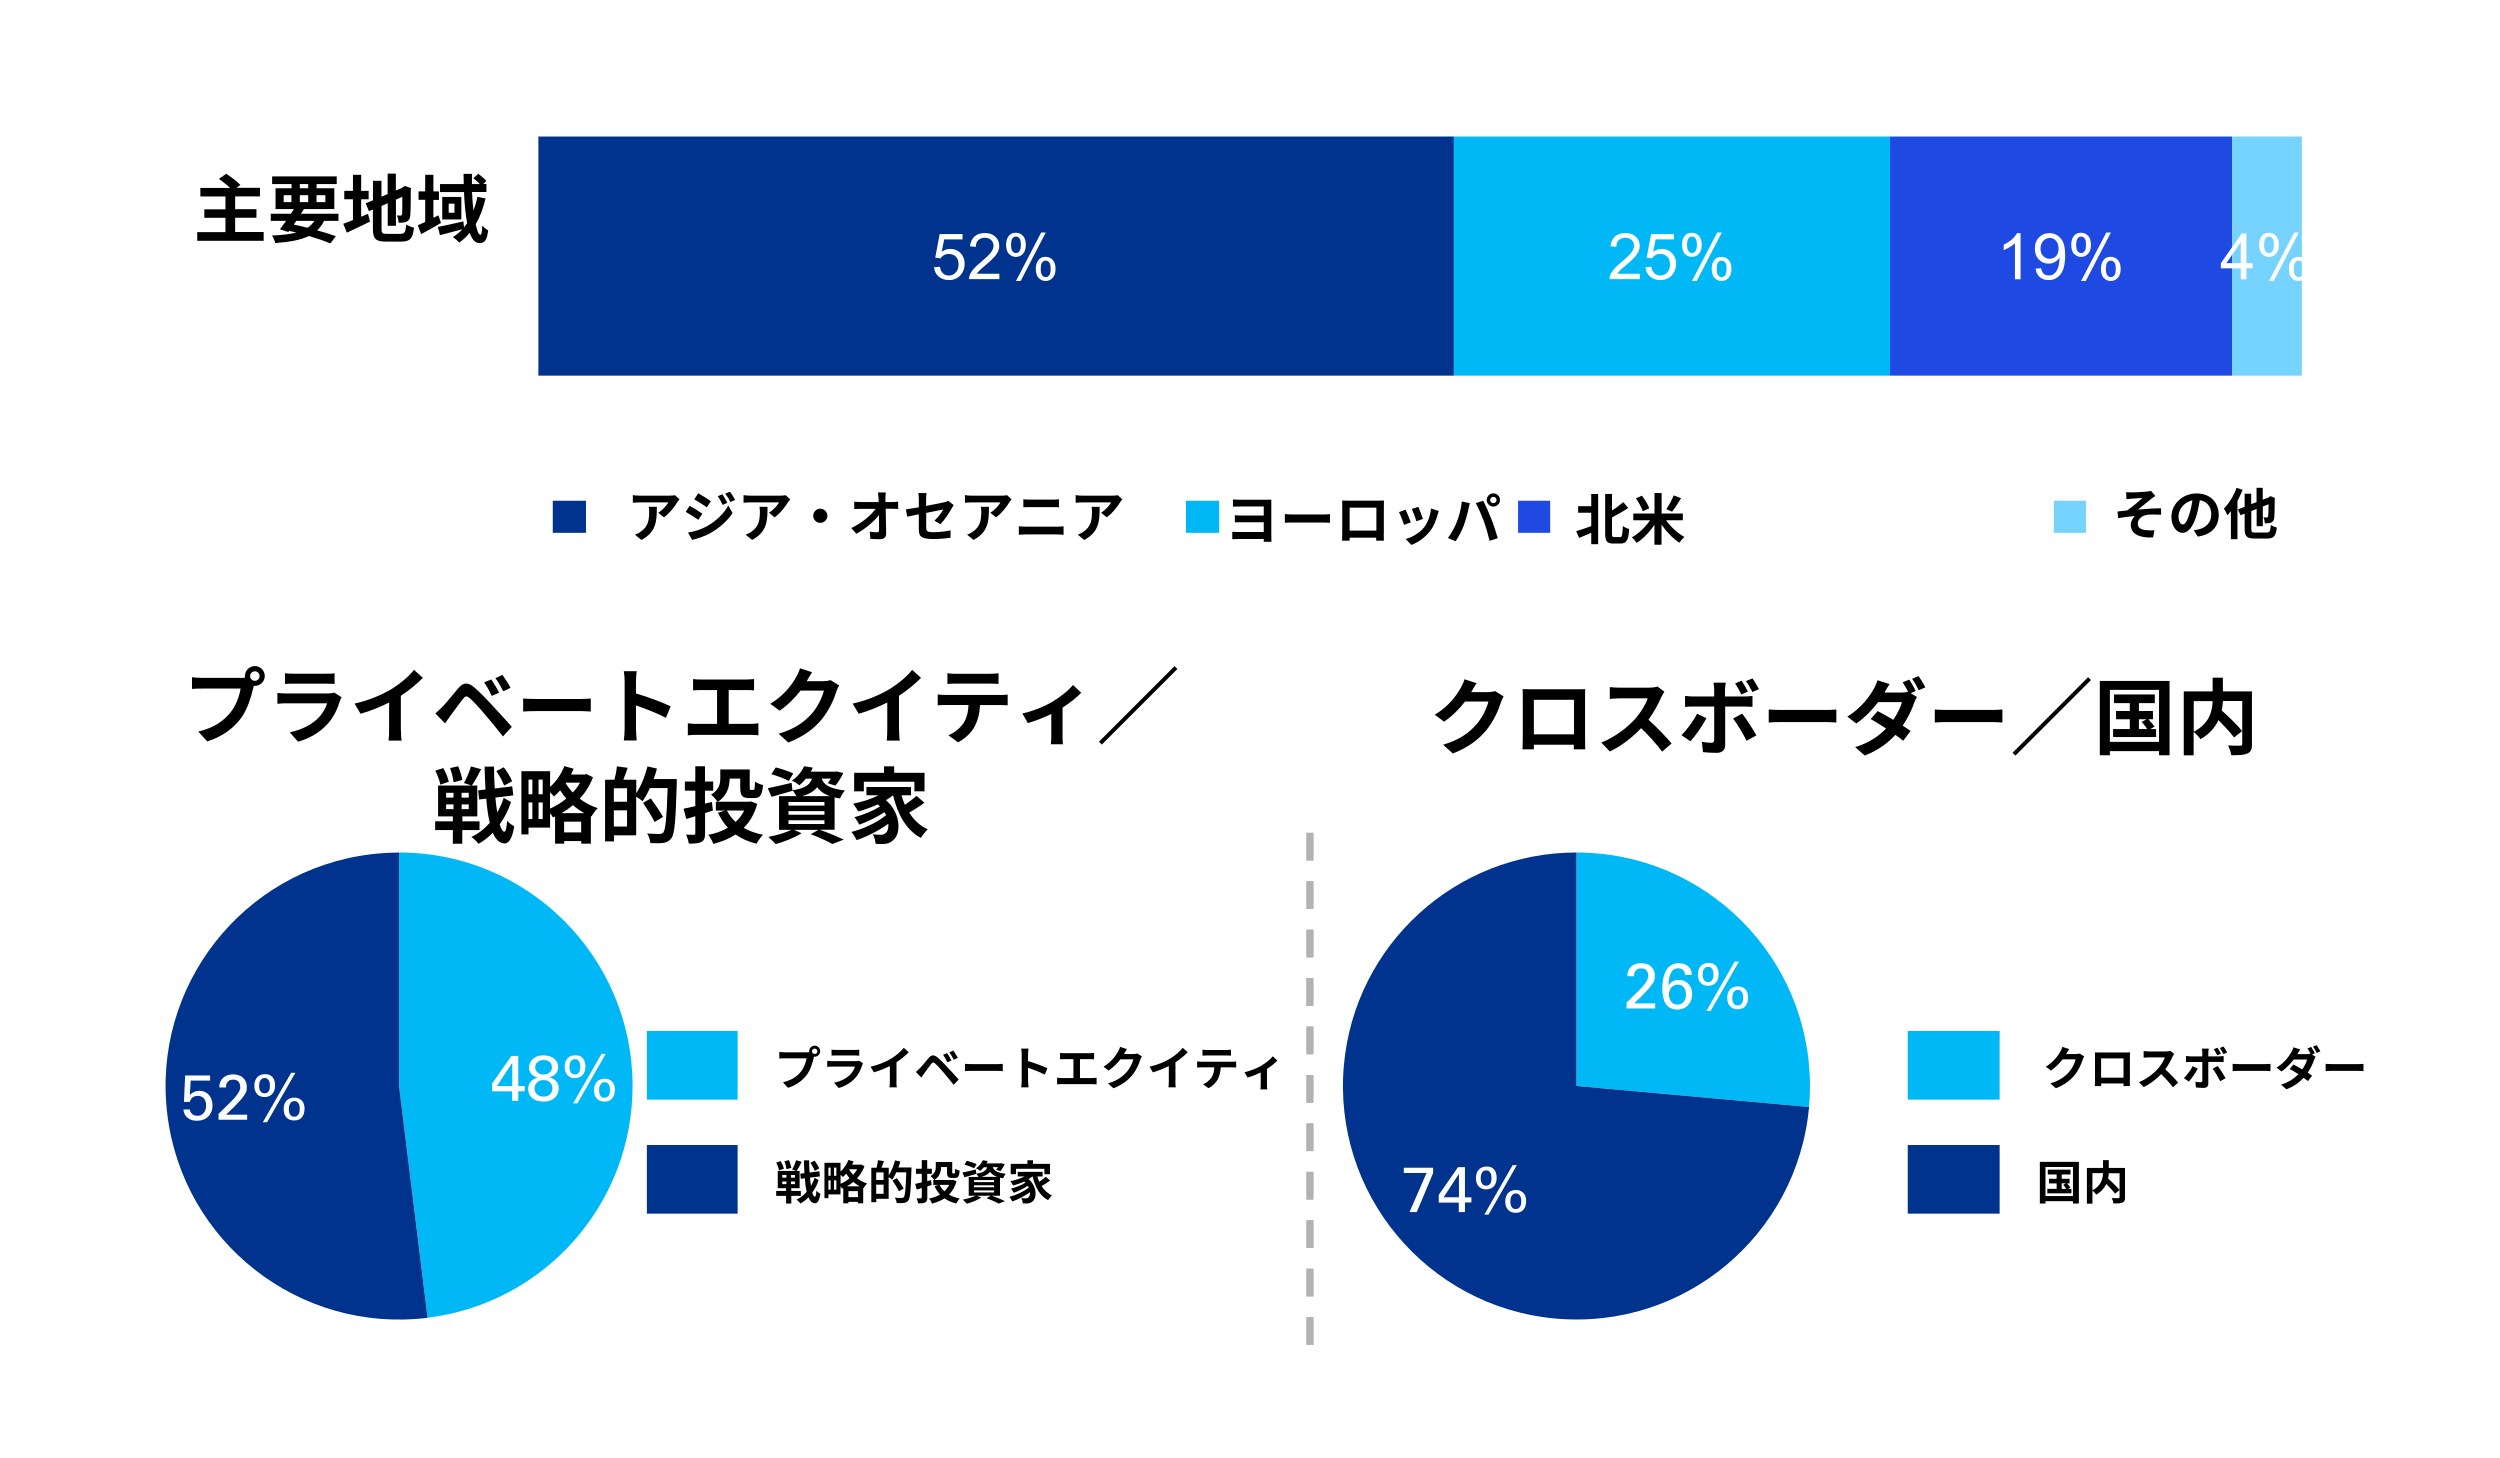 <?xml version="1.0" encoding="UTF-8"?><svg id="_レイヤー_1" xmlns="http://www.w3.org/2000/svg" xmlns:xlink="http://www.w3.org/1999/xlink" viewBox="0 0 271 158"><defs><style>.cls-1{fill:#76d2ff;}.cls-1,.cls-2,.cls-3,.cls-4,.cls-5,.cls-6,.cls-7,.cls-8,.cls-9,.cls-10,.cls-11{stroke-width:0px;}.cls-2,.cls-11{fill:#00b8f5;}.cls-3,.cls-8{fill:#000;}.cls-4,.cls-9{fill:#00338d;}.cls-4,.cls-11{fill-rule:evenodd;}.cls-5{fill:#1e49e2;}.cls-6{fill:none;}.cls-7{fill:#b2b2b2;}.cls-12{clip-path:url(#clippath-4);}.cls-8{opacity:0;}.cls-10{fill:#fff;}.cls-13{clip-path:url(#clippath-5);}</style><clipPath id="clippath-4"><rect class="cls-6" x="-26.24" y="72.88" width="141.12" height="89.64"/></clipPath><clipPath id="clippath-5"><rect class="cls-6" x="100.24" y="72.88" width="141.12" height="89.64"/></clipPath></defs><rect class="cls-10" x="-303.8" y="-311.84" width="612.24" height="858.84"/><polygon class="cls-8" points="50.4 6.24 50.4 6.24 256.08 6.24 256.08 62.45 50.4 62.45 50.4 6.24 50.4 62.45 256.08 62.45 256.08 6.24 50.4 6.24"/><rect class="cls-9" x="58.36" y="14.8" width="99.24" height="25.92"/><rect class="cls-2" x="157.6" y="14.8" width="47.28" height="25.92"/><rect class="cls-5" x="204.88" y="14.8" width="37.08" height="25.92"/><rect class="cls-1" x="241.96" y="14.8" width="7.56" height="25.92"/><path class="cls-10" d="M105.88,29.69c.07-.11.15-.22.26-.33.1-.11.34-.32.71-.63.44-.37.75-.66.94-.88.19-.21.32-.42.41-.61.08-.19.12-.39.12-.59,0-.39-.14-.72-.42-.99-.28-.27-.66-.4-1.13-.4s-.85.12-1.13.37c-.28.25-.44.6-.49,1.07l.63.06c0-.31.09-.56.27-.73s.41-.26.71-.26c.28,0,.5.08.68.25.17.17.26.37.26.61s-.09.48-.29.74c-.19.26-.56.61-1.1,1.06-.35.29-.62.54-.8.75-.18.22-.32.44-.4.66-.05.14-.08.28-.07.42h3.29v-.59h-2.44ZM101.76,29.98c.29.25.66.38,1.11.38.55,0,.99-.2,1.31-.6.26-.33.39-.72.39-1.17s-.15-.86-.45-1.16c-.3-.3-.67-.45-1.1-.45-.33,0-.64.1-.94.31l.27-1.34h1.99v-.58h-2.48l-.48,2.56.57.08c.09-.14.22-.26.37-.35.16-.09.34-.13.53-.13.32,0,.57.1.77.3.2.2.29.48.29.83,0,.37-.1.66-.31.88-.2.22-.45.33-.75.33-.25,0-.45-.08-.63-.24-.17-.16-.28-.39-.33-.71l-.64.05c.04.42.2.75.49,1.01Z"/><path class="cls-10" d="M113.74,28.44c.1.13.15.36.15.68,0,.35-.05.59-.15.72-.1.13-.23.2-.39.2s-.27-.07-.38-.2c-.1-.13-.15-.36-.15-.67,0-.35.05-.59.15-.72.1-.13.23-.2.38-.2s.28.07.38.2ZM112.59,30.12c.2.22.45.34.75.34s.56-.11.77-.34.31-.55.31-.97-.1-.76-.31-.98c-.21-.22-.46-.33-.78-.33-.34,0-.6.12-.78.37s-.27.55-.27.91c0,.45.1.79.3,1.01ZM110.64,30.46l2.72-5.25h-.5l-2.73,5.25h.51ZM110.51,25.83c.1.13.15.36.15.68,0,.35-.05.59-.15.72s-.23.2-.38.2-.28-.07-.38-.2c-.1-.13-.15-.36-.15-.67,0-.35.05-.59.15-.72.1-.13.23-.2.38-.2s.28.07.38.2ZM109.37,27.51c.2.22.45.34.75.34s.56-.11.77-.34c.21-.23.31-.55.31-.97s-.1-.76-.31-.98c-.21-.22-.46-.33-.78-.33-.34,0-.6.12-.78.37s-.27.55-.27.91c0,.45.1.79.3,1.02Z"/><path class="cls-10" d="M178.88,29.98c.29.25.66.38,1.11.38.55,0,.99-.2,1.31-.6.26-.33.39-.72.39-1.17s-.15-.86-.45-1.16c-.3-.3-.67-.45-1.1-.45-.33,0-.64.1-.94.31l.27-1.34h1.99v-.58h-2.48l-.48,2.56.57.08c.09-.14.22-.26.37-.35.16-.09.34-.13.53-.13.32,0,.57.1.77.3.2.2.29.48.29.83,0,.37-.1.66-.31.88-.2.22-.45.33-.75.33-.25,0-.45-.08-.63-.24-.17-.16-.28-.39-.33-.71l-.64.05c.04.42.2.75.49,1.01ZM175.31,29.69c.07-.11.15-.22.26-.33.1-.11.34-.32.71-.63.44-.37.75-.66.94-.88.19-.21.32-.42.41-.61.08-.19.12-.39.12-.59,0-.39-.14-.72-.42-.99-.28-.27-.66-.4-1.13-.4s-.85.12-1.13.37c-.28.25-.44.6-.49,1.07l.63.06c0-.31.09-.56.27-.73s.41-.26.71-.26c.28,0,.5.08.68.25.17.17.26.37.26.61s-.09.48-.29.74c-.19.26-.56.61-1.1,1.06-.35.29-.62.54-.8.75-.18.22-.32.44-.4.66-.05.14-.08.28-.07.42h3.29v-.59h-2.44Z"/><path class="cls-10" d="M187.01,28.44c.1.13.15.36.15.68,0,.35-.05.59-.15.72-.1.13-.23.2-.39.2s-.27-.07-.38-.2c-.1-.13-.15-.36-.15-.67,0-.35.05-.59.15-.72.1-.13.23-.2.38-.2s.28.07.38.2ZM185.86,30.12c.2.22.45.34.75.34s.56-.11.77-.34.31-.55.31-.97-.1-.76-.31-.98c-.21-.22-.46-.33-.78-.33-.34,0-.6.12-.78.37s-.27.55-.27.91c0,.45.1.79.3,1.01ZM183.92,30.46l2.72-5.25h-.5l-2.73,5.25h.51ZM183.79,25.83c.1.13.15.36.15.68,0,.35-.05.59-.15.72s-.23.2-.38.2-.28-.07-.38-.2c-.1-.13-.15-.36-.15-.67,0-.35.05-.59.15-.72.1-.13.23-.2.38-.2s.28.07.38.2ZM182.64,27.51c.2.22.45.34.75.34s.56-.11.77-.34c.21-.23.31-.55.31-.97s-.1-.76-.31-.98c-.21-.22-.46-.33-.78-.33-.34,0-.6.12-.78.37s-.27.55-.27.91c0,.45.1.79.3,1.02Z"/><path class="cls-10" d="M222.89,27.75c-.18.2-.42.3-.7.3s-.52-.1-.71-.3-.29-.46-.29-.77c0-.35.1-.64.3-.86.2-.22.44-.33.71-.33s.49.1.67.31c.19.21.28.48.28.84s-.09.63-.27.82ZM221.11,30.04c.25.22.56.32.96.32.37,0,.69-.1.96-.3.27-.2.48-.48.62-.86.14-.38.21-.88.21-1.52s-.07-1.08-.21-1.4c-.14-.32-.34-.57-.61-.75-.27-.17-.56-.26-.89-.26-.45,0-.82.15-1.12.46-.3.31-.45.71-.45,1.22s.14.88.43,1.18c.29.3.63.45,1.05.45.25,0,.48-.06.69-.18s.38-.28.5-.47v.12c0,.25-.03.5-.09.75-.06.24-.14.44-.23.58-.09.14-.21.26-.35.35s-.31.13-.5.13c-.22,0-.4-.06-.54-.19-.14-.12-.24-.33-.29-.6l-.59.05c.05.39.2.7.45.91ZM219.03,25.27h-.39c-.11.22-.29.44-.54.67-.26.23-.56.42-.9.58v.59c.19-.07.41-.18.64-.32.24-.14.43-.28.58-.42v3.9h.61v-5Z"/><path class="cls-10" d="M229.2,28.44c.1.13.15.36.15.68,0,.35-.05.59-.15.72-.1.13-.23.2-.39.2s-.27-.07-.38-.2c-.1-.13-.15-.36-.15-.67,0-.35.05-.59.15-.72.1-.13.23-.2.38-.2s.28.07.38.2ZM228.05,30.12c.2.22.45.34.75.34s.56-.11.77-.34.31-.55.31-.97-.1-.76-.31-.98c-.21-.22-.46-.33-.78-.33-.34,0-.6.12-.78.37s-.27.55-.27.91c0,.45.1.79.3,1.01ZM226.1,30.46l2.72-5.25h-.5l-2.73,5.25h.51ZM225.97,25.83c.1.13.15.36.15.68,0,.35-.05.59-.15.72s-.23.2-.38.2-.28-.07-.38-.2c-.1-.13-.15-.36-.15-.67,0-.35.05-.59.15-.72.1-.13.23-.2.38-.2s.28.07.38.2ZM224.83,27.51c.2.22.45.34.75.34s.56-.11.77-.34c.21-.23.31-.55.31-.97s-.1-.76-.31-.98c-.21-.22-.46-.33-.78-.33-.34,0-.6.12-.78.37s-.27.55-.27.91c0,.45.1.79.3,1.02Z"/><path class="cls-10" d="M241.34,28.52l1.56-2.25v2.25h-1.56ZM243.51,30.28v-1.19h.67v-.56h-.67v-3.23h-.5l-2.27,3.23v.56h2.16v1.19h.61Z"/><path class="cls-10" d="M249.57,28.44c.1.13.15.36.15.68,0,.35-.05.59-.15.72-.1.13-.23.2-.39.2s-.27-.07-.38-.2c-.1-.13-.15-.36-.15-.67,0-.35.05-.59.15-.72.1-.13.23-.2.38-.2s.28.07.38.2ZM248.42,30.12c.2.22.45.34.75.34s.56-.11.77-.34.31-.55.31-.97-.1-.76-.31-.98c-.21-.22-.46-.33-.78-.33-.34,0-.6.12-.78.37s-.27.55-.27.91c0,.45.1.79.3,1.01ZM246.47,30.46l2.72-5.25h-.5l-2.73,5.25h.51ZM246.34,25.83c.1.13.15.36.15.68,0,.35-.05.59-.15.72s-.23.2-.38.2-.28-.07-.38-.2c-.1-.13-.15-.36-.15-.67,0-.35.05-.59.15-.72.1-.13.23-.2.38-.2s.28.07.38.2ZM245.2,27.51c.2.22.45.34.75.34s.56-.11.77-.34c.21-.23.31-.55.31-.97s-.1-.76-.31-.98c-.21-.22-.46-.33-.78-.33-.34,0-.6.12-.78.37s-.27.55-.27.91c0,.45.1.79.3,1.02Z"/><rect class="cls-9" x="59.92" y="54.28" width="3.6" height="3.48"/><path class="cls-3" d="M66.85,54.74c.12-.32.21-.63.27-.95.08.27.19.61.35,1.03l.52,1.38h-1.69l.55-1.46ZM65.56,58.25l.55-1.51h2.08l.58,1.51h.75l-2.04-4.98h-.71l-1.91,4.98h.7Z"/><path class="cls-3" d="M70.23,58.04c.25.2.6.29,1.07.29.28,0,.54-.05.76-.15.22-.1.4-.24.51-.42.12-.18.18-.37.18-.58s-.05-.38-.15-.52-.23-.25-.4-.32c-.17-.07-.47-.17-.91-.28-.3-.08-.48-.13-.54-.16-.11-.04-.18-.1-.23-.16l-.08-.21c0-.12.06-.23.18-.33.12-.09.32-.14.6-.14.24,0,.42.05.55.16s.21.25.24.43l.6-.08c-.04-.23-.11-.42-.21-.56-.1-.14-.26-.25-.47-.33s-.46-.12-.75-.12c-.19,0-.36.02-.53.07-.16.05-.29.11-.39.18-.13.09-.23.21-.3.34-.07.14-.11.29-.11.45,0,.18.04.34.13.48.09.15.22.26.39.34.17.08.48.18.93.29.33.08.54.15.62.21.12.08.18.19.18.33,0,.15-.07.29-.2.4s-.34.17-.62.17-.5-.06-.65-.19-.25-.31-.28-.56l-.61.1c.07.38.22.67.47.87Z"/><path class="cls-3" d="M74.1,58.25v-3.61h-.61v3.61h.61ZM74.1,53.97v-.7h-.61v.7h.61Z"/><path class="cls-3" d="M77.34,56.66c0,.27-.03.47-.1.61-.09.18-.22.32-.4.42-.18.1-.39.16-.63.16s-.42-.05-.54-.16c-.12-.11-.18-.25-.18-.41,0-.11.03-.2.08-.29.06-.09.14-.15.24-.2.1-.04.28-.09.53-.12.44-.06.78-.14,1-.23v.22ZM77.52,58.25h.64c-.08-.14-.13-.28-.15-.43-.03-.15-.04-.51-.04-1.08v-.82c0-.27-.01-.46-.03-.56-.04-.17-.1-.31-.19-.42-.09-.11-.23-.2-.42-.27-.19-.07-.44-.11-.75-.11s-.58.04-.82.13c-.24.08-.42.21-.54.36-.12.16-.21.36-.27.62l.6.08c.07-.26.17-.43.3-.54.14-.1.35-.15.64-.15.31,0,.54.07.7.21.12.1.17.28.17.53v.16c-.24.08-.6.15-1.09.21-.24.03-.42.06-.54.09-.16.05-.31.11-.44.2-.13.09-.24.21-.32.35-.08.15-.12.31-.12.48,0,.3.11.55.32.74s.52.29.91.29c.24,0,.46-.04.67-.12.21-.08.43-.22.65-.41.02.17.06.32.12.45Z"/><path class="cls-3" d="M83.23,56.66c0,.27-.03.47-.1.61-.09.18-.22.32-.4.42-.18.1-.39.16-.63.16s-.42-.05-.54-.16c-.12-.11-.18-.25-.18-.41,0-.11.03-.2.08-.29.06-.09.14-.15.24-.2.1-.04.28-.09.53-.12.44-.06.78-.14,1-.23v.22ZM83.4,58.25h.64c-.08-.14-.13-.28-.15-.43-.03-.15-.04-.51-.04-1.08v-.82c0-.27-.01-.46-.03-.56-.04-.17-.1-.31-.19-.42-.09-.11-.23-.2-.42-.27-.19-.07-.44-.11-.75-.11s-.58.04-.82.13c-.24.08-.42.21-.54.36-.12.16-.21.36-.27.62l.6.08c.07-.26.17-.43.3-.54.14-.1.35-.15.64-.15.31,0,.54.07.7.21.12.1.17.28.17.53v.16c-.24.08-.6.15-1.09.21-.24.03-.42.06-.54.09-.16.05-.31.11-.44.2-.13.09-.24.21-.32.35-.08.15-.12.31-.12.48,0,.3.11.55.32.74s.52.29.91.29c.24,0,.46-.04.67-.12.21-.08.43-.22.65-.41.02.17.06.32.12.45Z"/><path class="cls-3" d="M85.38,58.25v-1.97c0-.46.09-.78.28-.94.19-.17.41-.25.67-.25.16,0,.3.04.43.11.12.07.21.17.25.29.05.12.07.31.07.56v2.2h.61v-2.22c0-.28-.01-.48-.03-.59-.04-.17-.1-.33-.19-.45-.09-.13-.23-.23-.41-.31s-.38-.12-.6-.12c-.5,0-.88.2-1.15.59v-.51h-.55v3.61h.61Z"/><path class="cls-3" d="M89.4,55.4c.18-.22.41-.33.68-.33s.51.12.7.35c.19.23.29.59.29,1.09,0,.45-.09.78-.28,1-.19.22-.41.33-.68.33s-.5-.11-.69-.34c-.2-.23-.29-.57-.29-1.04s.09-.83.27-1.05ZM91.63,58.25v-4.98h-.61v1.79c-.11-.15-.25-.27-.42-.36s-.36-.14-.58-.14c-.3,0-.57.08-.81.23s-.42.38-.54.67c-.12.29-.18.62-.18.98s.07.7.2.98c.13.28.32.51.56.66s.51.24.79.24c.44,0,.78-.18,1.01-.54v.46h.57Z"/><path class="cls-3" d="M95.55,54.22c.34-.32.74-.48,1.21-.48.33,0,.62.08.89.25.26.17.46.4.6.7s.21.66.21,1.06c0,.64-.16,1.14-.48,1.48-.32.35-.73.52-1.22.52s-.89-.17-1.22-.52c-.32-.35-.48-.82-.48-1.42,0-.75.17-1.29.5-1.61ZM94.65,57.06c.19.39.47.7.84.93.37.23.79.34,1.26.34.43,0,.84-.1,1.21-.31s.66-.51.87-.91c.2-.4.31-.85.31-1.36s-.1-.94-.29-1.34c-.19-.39-.48-.7-.84-.92s-.78-.33-1.24-.33c-.7,0-1.28.23-1.72.7-.44.47-.67,1.12-.67,1.94,0,.44.09.85.29,1.24Z"/><path class="cls-3" d="M102.06,57.6c-.16.15-.36.22-.6.22-.3,0-.54-.11-.73-.33-.19-.22-.28-.57-.28-1.06s.1-.83.29-1.05.44-.33.75-.33c.2,0,.38.06.52.18.14.12.24.3.3.55l.59-.09c-.07-.37-.23-.65-.48-.84-.25-.2-.57-.3-.96-.3-.31,0-.6.07-.86.22-.26.15-.46.37-.59.66-.13.29-.19.63-.19,1.02,0,.6.15,1.07.45,1.39.3.32.7.48,1.19.48.39,0,.73-.12,1-.35.27-.23.44-.56.5-.97l-.6-.08c-.04.31-.14.53-.31.68Z"/><path class="cls-3" d="M104.27,55.34c.19-.19.43-.28.71-.28.31,0,.56.12.76.35.13.15.2.38.23.68h-2.02c.02-.31.13-.57.32-.75ZM105.58,57.65c-.16.12-.35.18-.57.18-.3,0-.55-.1-.75-.32-.2-.21-.31-.51-.34-.91h2.69v-.16c0-.6-.15-1.06-.46-1.39-.31-.33-.7-.49-1.18-.49s-.9.17-1.22.5c-.31.33-.47.81-.47,1.41s.15,1.04.46,1.37.73.49,1.26.49c.42,0,.76-.1,1.03-.31.27-.2.45-.49.55-.86l-.63-.08c-.09.26-.22.45-.38.56Z"/><path class="cls-3" d="M109.63,56.66c0,.27-.03.47-.1.61-.09.18-.22.32-.4.42-.18.1-.39.16-.63.16s-.42-.05-.54-.16c-.12-.11-.18-.25-.18-.41,0-.11.03-.2.08-.29.06-.09.14-.15.24-.2.1-.04.28-.09.53-.12.44-.06.78-.14,1-.23v.22ZM109.81,58.25h.64c-.08-.14-.13-.28-.15-.43-.03-.15-.04-.51-.04-1.08v-.82c0-.27-.01-.46-.03-.56-.04-.17-.1-.31-.19-.42-.09-.11-.23-.2-.42-.27-.19-.07-.44-.11-.75-.11s-.58.04-.82.13c-.24.08-.42.21-.54.36-.12.16-.21.36-.27.62l.6.08c.07-.26.17-.43.3-.54.14-.1.35-.15.64-.15.31,0,.54.07.7.21.12.1.17.28.17.53v.16c-.24.08-.6.15-1.09.21-.24.03-.42.06-.54.09-.16.05-.31.11-.44.2-.13.09-.24.21-.32.35-.08.15-.12.31-.12.48,0,.3.11.55.32.74s.52.29.91.29c.24,0,.46-.04.67-.12.21-.08.43-.22.65-.41.02.17.06.32.12.45Z"/><path class="cls-3" d="M111.9,58.25v-1.97c0-.46.09-.78.28-.94.19-.17.41-.25.67-.25.16,0,.3.04.43.11.12.07.21.17.25.29.05.12.07.31.07.56v2.2h.61v-2.22c0-.28-.01-.48-.03-.59-.04-.17-.1-.33-.19-.45-.09-.13-.23-.23-.41-.31s-.38-.12-.6-.12c-.5,0-.88.2-1.15.59v-.51h-.55v3.61h.61Z"/><path class="cls-3" d="M115.74,58.25v-3.61h-.61v3.61h.61ZM115.74,53.97v-.7h-.61v.7h.61Z"/><path class="cls-3" d="M118.99,56.66c0,.27-.03.47-.1.61-.09.18-.22.32-.4.42-.18.1-.39.16-.63.16s-.42-.05-.54-.16c-.12-.11-.18-.25-.18-.41,0-.11.03-.2.08-.29.06-.09.14-.15.24-.2.1-.04.28-.09.53-.12.44-.06.78-.14,1-.23v.22ZM119.17,58.25h.64c-.08-.14-.13-.28-.15-.43-.03-.15-.04-.51-.04-1.08v-.82c0-.27-.01-.46-.03-.56-.04-.17-.1-.31-.19-.42-.09-.11-.23-.2-.42-.27-.19-.07-.44-.11-.75-.11s-.58.04-.82.13c-.24.08-.42.21-.54.36-.12.16-.21.36-.27.62l.6.08c.07-.26.17-.43.3-.54.14-.1.35-.15.64-.15.31,0,.54.07.7.21.12.1.17.28.17.53v.16c-.24.08-.6.15-1.09.21-.24.03-.42.06-.54.09-.16.05-.31.11-.44.2-.13.09-.24.21-.32.35-.08.15-.12.31-.12.48,0,.3.11.55.32.74s.52.29.91.29c.24,0,.46-.04.67-.12.21-.08.43-.22.65-.41.02.17.06.32.12.45Z"/><rect class="cls-2" x="128.56" y="54.28" width="3.6" height="3.48"/><polygon class="cls-3" points="137.76 58.25 137.76 57.66 134.71 57.66 134.71 55.96 137.46 55.96 137.46 55.38 134.71 55.38 134.71 53.85 137.65 53.85 137.65 53.26 134.05 53.26 134.05 58.25 137.76 58.25"/><path class="cls-3" d="M141.54,58.25v-3.61h-.61v1.93c0,.31-.03.54-.1.71-.07.16-.18.29-.34.38-.16.09-.33.14-.52.14s-.34-.05-.46-.14c-.12-.09-.21-.22-.24-.38-.03-.11-.04-.33-.04-.65v-2h-.61v2.24c0,.26.01.45.04.57.04.18.1.33.19.45.09.12.23.23.41.31.18.08.38.12.6.12.48,0,.86-.2,1.15-.61v.53h.55Z"/><path class="cls-3" d="M143.08,58.25v-1.89c0-.26.03-.5.1-.71.04-.14.12-.25.23-.33.11-.08.23-.12.36-.12.15,0,.3.04.45.13l.21-.57c-.21-.13-.42-.2-.63-.2-.14,0-.27.04-.39.12s-.25.25-.39.51v-.55h-.55v3.61h.61Z"/><path class="cls-3" d="M145.57,55.41c.2-.23.46-.34.76-.34s.55.12.76.34c.2.23.3.57.3,1.01,0,.47-.1.83-.3,1.06-.2.23-.45.35-.76.35s-.56-.11-.76-.34c-.2-.23-.3-.58-.3-1.04s.1-.81.3-1.04ZM145.11,57.84c.31.32.72.49,1.23.49.31,0,.61-.07.87-.22.27-.15.47-.35.61-.62.14-.27.21-.63.21-1.1,0-.57-.16-1.02-.47-1.35-.32-.33-.72-.49-1.22-.49-.45,0-.83.13-1.14.4-.37.32-.56.82-.56,1.49,0,.61.16,1.08.47,1.4Z"/><path class="cls-3" d="M149.57,55.4c.2-.24.43-.37.69-.37s.49.12.68.34c.19.23.28.57.28,1.03,0,.48-.1.84-.29,1.07-.19.23-.43.34-.7.34s-.5-.11-.68-.33c-.19-.22-.28-.56-.28-1.03s.1-.82.3-1.06ZM149.32,59.63v-1.76c.1.13.24.24.4.33s.34.13.55.13c.28,0,.54-.08.8-.24.25-.16.45-.38.58-.68.13-.3.2-.63.2-1,0-.34-.06-.66-.18-.95-.12-.29-.3-.51-.53-.67-.24-.16-.51-.24-.82-.24-.24,0-.44.05-.6.14-.17.09-.31.23-.44.41v-.47h-.56v4.99h.61Z"/><path class="cls-3" d="M153.45,55.34c.19-.19.43-.28.71-.28.31,0,.56.12.76.35.13.15.2.38.23.68h-2.02c.02-.31.13-.57.32-.75ZM154.76,57.65c-.16.12-.35.18-.57.18-.3,0-.55-.1-.75-.32-.2-.21-.31-.51-.34-.91h2.69v-.16c0-.6-.15-1.06-.46-1.39-.31-.33-.7-.49-1.18-.49s-.9.17-1.22.5c-.31.33-.47.81-.47,1.41s.15,1.04.46,1.37.73.49,1.26.49c.42,0,.76-.1,1.03-.31.27-.2.45-.49.55-.86l-.63-.08c-.09.26-.22.45-.38.56Z"/><rect class="cls-5" x="164.56" y="54.28" width="3.48" height="3.48"/><polygon class="cls-3" points="170.59 58.25 170.59 54.33 173.2 58.25 173.88 58.25 173.88 53.26 173.25 53.26 173.25 57.18 170.63 53.26 169.96 53.26 169.96 58.25 170.59 58.25"/><path class="cls-3" d="M175.62,55.41c.2-.23.46-.34.76-.34s.55.12.76.34c.2.23.3.57.3,1.01,0,.47-.1.83-.3,1.06-.2.23-.45.35-.76.35s-.56-.11-.76-.34c-.2-.23-.3-.58-.3-1.04s.1-.81.3-1.04ZM175.16,57.84c.31.32.72.49,1.23.49.31,0,.61-.07.87-.22.27-.15.47-.35.61-.62.14-.27.21-.63.21-1.1,0-.57-.16-1.02-.47-1.35-.32-.33-.72-.49-1.22-.49-.45,0-.83.13-1.14.4-.37.32-.56.82-.56,1.49,0,.61.16,1.08.47,1.4Z"/><path class="cls-3" d="M179.48,58.25v-1.89c0-.26.03-.5.1-.71.04-.14.12-.25.23-.33.11-.08.23-.12.36-.12.15,0,.3.04.45.13l.21-.57c-.21-.13-.42-.2-.63-.2-.14,0-.27.04-.39.12s-.25.25-.39.51v-.55h-.55v3.61h.61Z"/><path class="cls-3" d="M182.22,57.72c-.09,0-.16-.01-.21-.04l-.1-.12s-.03-.16-.03-.34v-2.11h.61v-.48h-.61v-1.26l-.61.37v.89h-.45v.48h.45v2.08c0,.37.02.61.07.72s.14.21.26.28c.12.07.29.11.52.11.14,0,.29-.02.46-.05l-.09-.54c-.11.02-.2.02-.27.02Z"/><path class="cls-3" d="M183.69,58.25v-1.97c0-.28.03-.5.1-.67.07-.16.18-.29.34-.38.16-.09.33-.14.51-.14.24,0,.43.07.56.21s.2.36.2.67v2.29h.61v-2.29c0-.35-.04-.62-.13-.81-.09-.19-.23-.33-.42-.44-.2-.11-.43-.16-.7-.16-.44,0-.79.17-1.08.5v-1.79h-.61v4.98h.61Z"/><path class="cls-3" d="M190.48,54.74c.12-.32.21-.63.27-.95.08.27.19.61.35,1.03l.52,1.38h-1.69l.55-1.46ZM189.19,58.25l.55-1.51h2.08l.58,1.51h.75l-2.04-4.98h-.71l-1.91,4.98h.7Z"/><path class="cls-3" d="M194.25,58.25v-1.87c0-.33.03-.58.1-.75s.17-.31.32-.4c.15-.09.31-.14.48-.14.23,0,.39.07.49.2.1.14.15.34.15.61v2.34h.61v-2.1c0-.37.08-.64.25-.81.17-.17.38-.25.63-.25.14,0,.26.03.37.1.1.07.18.15.22.26.04.11.06.28.06.53v2.27h.61v-2.48c0-.41-.1-.72-.29-.92s-.47-.3-.83-.3c-.46,0-.83.21-1.11.63-.07-.2-.19-.35-.36-.47-.17-.11-.39-.17-.66-.17-.24,0-.46.05-.64.16-.19.11-.34.25-.45.43v-.51h-.55v3.61h.61Z"/><path class="cls-3" d="M200.18,55.34c.19-.19.43-.28.71-.28.31,0,.56.12.76.35.13.15.2.38.23.68h-2.02c.02-.31.13-.57.32-.75ZM201.5,57.65c-.16.12-.35.18-.57.18-.3,0-.55-.1-.75-.32-.2-.21-.31-.51-.34-.91h2.69v-.16c0-.6-.15-1.06-.46-1.39-.31-.33-.7-.49-1.18-.49s-.9.17-1.22.5c-.31.33-.47.81-.47,1.41s.15,1.04.46,1.37.73.49,1.26.49c.42,0,.76-.1,1.03-.31.27-.2.45-.49.55-.86l-.63-.08c-.09.26-.22.45-.38.56Z"/><path class="cls-3" d="M203.96,58.25v-1.89c0-.26.03-.5.1-.71.04-.14.12-.25.23-.33.11-.08.23-.12.36-.12.15,0,.3.04.45.13l.21-.57c-.21-.13-.42-.2-.63-.2-.14,0-.27.04-.39.12s-.25.25-.39.51v-.55h-.55v3.61h.61Z"/><path class="cls-3" d="M206.26,58.25v-3.61h-.61v3.61h.61ZM206.26,53.97v-.7h-.61v.7h.61Z"/><path class="cls-3" d="M212.98,56.66c0,.27-.03.47-.1.61-.09.18-.22.32-.4.42-.18.1-.39.16-.63.16s-.42-.05-.54-.16c-.12-.11-.18-.25-.18-.41,0-.11.03-.2.08-.29.06-.09.14-.15.24-.2.1-.04.28-.09.53-.12.44-.06.78-.14,1-.23v.22ZM213.15,58.25h.64c-.08-.14-.13-.28-.15-.43-.03-.15-.04-.51-.04-1.08v-.82c0-.27-.01-.46-.03-.56-.04-.17-.1-.31-.19-.42-.09-.11-.23-.2-.42-.27-.19-.07-.44-.11-.75-.11s-.58.04-.82.13c-.24.08-.42.21-.54.36-.12.16-.21.36-.27.62l.6.08c.07-.26.17-.43.3-.54.14-.1.35-.15.64-.15.31,0,.54.07.7.21.12.1.17.28.17.53v.16c-.24.08-.6.15-1.09.21-.24.03-.42.06-.54.09-.16.05-.31.11-.44.2-.13.09-.24.21-.32.35-.08.15-.12.31-.12.48,0,.3.11.55.32.74s.52.29.91.29c.24,0,.46-.04.67-.12.21-.08.43-.22.65-.41.02.17.06.32.12.45ZM209.24,57.6c-.16.15-.36.22-.6.22-.3,0-.54-.11-.73-.33-.19-.22-.28-.57-.28-1.06s.1-.83.29-1.05.44-.33.75-.33c.2,0,.38.06.52.18.14.12.24.3.3.55l.59-.09c-.07-.37-.23-.65-.48-.84-.25-.2-.57-.3-.96-.3-.31,0-.6.07-.86.22-.26.15-.46.37-.59.66-.13.29-.19.63-.19,1.02,0,.6.15,1.07.45,1.39.3.32.7.48,1.19.48.39,0,.73-.12,1-.35.27-.23.44-.56.5-.97l-.6-.08c-.04.31-.14.53-.31.68Z"/><rect class="cls-1" x="222.64" y="54.28" width="3.48" height="3.48"/><path class="cls-3" d="M229.03,54.22c.34-.32.74-.48,1.21-.48.33,0,.62.08.89.25.26.17.46.4.6.7s.21.66.21,1.06c0,.64-.16,1.14-.48,1.48-.32.35-.73.52-1.22.52s-.89-.17-1.22-.52c-.32-.35-.48-.82-.48-1.42,0-.75.17-1.29.5-1.61ZM228.14,57.06c.19.39.47.7.84.93.37.23.79.34,1.26.34.43,0,.84-.1,1.21-.31s.66-.51.87-.91c.2-.4.31-.85.31-1.36s-.1-.94-.29-1.34c-.19-.39-.48-.7-.84-.92s-.78-.33-1.24-.33c-.7,0-1.28.23-1.72.7-.44.47-.67,1.12-.67,1.94,0,.44.09.85.29,1.24Z"/><path class="cls-3" d="M234.45,57.72c-.09,0-.16-.01-.21-.04l-.1-.12s-.03-.16-.03-.34v-2.11h.61v-.48h-.61v-1.26l-.61.37v.89h-.45v.48h.45v2.08c0,.37.02.61.07.72s.14.21.26.28c.12.07.29.11.52.11.14,0,.29-.02.46-.05l-.09-.54c-.11.02-.2.02-.27.02Z"/><path class="cls-3" d="M236.03,58.25v-1.97c0-.28.03-.5.1-.67.07-.16.18-.29.34-.38.16-.09.33-.14.51-.14.24,0,.43.07.56.21s.2.36.2.67v2.29h.61v-2.29c0-.35-.04-.62-.13-.81-.09-.19-.23-.33-.42-.44-.2-.11-.43-.16-.7-.16-.44,0-.79.17-1.08.5v-1.79h-.61v4.98h.61Z"/><path class="cls-3" d="M240.04,55.34c.19-.19.43-.28.71-.28.31,0,.56.12.76.35.13.15.2.38.23.68h-2.02c.02-.31.13-.57.32-.75ZM241.35,57.65c-.16.12-.35.18-.57.18-.3,0-.55-.1-.75-.32-.2-.21-.31-.51-.34-.91h2.69v-.16c0-.6-.15-1.06-.46-1.39-.31-.33-.7-.49-1.18-.49s-.9.17-1.22.5c-.31.33-.47.81-.47,1.41s.15,1.04.46,1.37.73.49,1.26.49c.42,0,.76-.1,1.03-.31.27-.2.45-.49.55-.86l-.63-.08c-.09.26-.22.45-.38.56Z"/><path class="cls-3" d="M243.82,58.25v-1.89c0-.26.03-.5.1-.71.04-.14.12-.25.23-.33.11-.08.23-.12.36-.12.15,0,.3.04.45.13l.21-.57c-.21-.13-.42-.2-.63-.2-.14,0-.27.04-.39.12s-.25.25-.39.51v-.55h-.55v3.61h.61Z"/><path class="cls-3" d="M245.72,58.04c.25.2.6.29,1.07.29.28,0,.54-.05.76-.15.22-.1.4-.24.51-.42.12-.18.18-.37.18-.58s-.05-.38-.15-.52-.23-.25-.4-.32c-.17-.07-.47-.17-.91-.28-.3-.08-.48-.13-.54-.16-.11-.04-.18-.1-.23-.16l-.08-.21c0-.12.06-.23.18-.33.12-.09.32-.14.6-.14.24,0,.42.05.55.16s.21.25.24.43l.6-.08c-.04-.23-.11-.42-.21-.56-.1-.14-.26-.25-.47-.33s-.46-.12-.75-.12c-.19,0-.36.02-.53.07-.16.05-.29.11-.39.18-.13.09-.23.21-.3.34-.07.14-.11.29-.11.45,0,.18.04.34.13.48.09.15.22.26.39.34.17.08.48.18.93.29.33.08.54.15.62.21.12.08.18.19.18.33,0,.15-.07.29-.2.4s-.34.17-.62.17-.5-.06-.65-.19-.25-.31-.28-.56l-.61.1c.07.38.22.67.47.87Z"/><path class="cls-3" d="M26.06,73.49c.13,0,.32,0,.51-.04l-.02-.17c0-.59.49-1.08,1.08-1.08s1.07.49,1.07,1.08-.49,1.07-1.07,1.07h-.12s-.07.26-.07.26c-.21.88-.59,2.28-1.35,3.28-.81,1.08-2.01,1.97-3.62,2.48l-.98-1.07c1.79-.42,2.8-1.2,3.53-2.12.59-.75.94-1.76,1.06-2.54h-4.2c-.41,0-.84.02-1.07.04v-1.27c.26.04.77.07,1.07.07h4.17ZM28.14,73.29c0-.29-.23-.52-.51-.52s-.52.23-.52.52.23.51.52.51.51-.23.51-.51ZM37.02,75.59c-.06.12-.14.28-.17.38-.27.87-.66,1.75-1.33,2.49-.91,1.01-2.06,1.62-3.21,1.94l-.9-1.02c1.36-.28,2.44-.87,3.12-1.58.49-.5.77-1.05.93-1.56h-4.35c-.22,0-.67,0-1.04.05v-1.17c.38.04.77.05,1.04.05h4.46c.29,0,.53-.04.66-.09l.8.5ZM30.89,72.98c.25.04.63.05.94.05h3.47c.28,0,.72,0,.97-.05v1.16c-.24-.02-.67-.03-.99-.03h-3.45c-.29,0-.68,0-.94.03v-1.16ZM43.46,79.1c0,.4.02.95.08,1.18h-1.42c.04-.22.06-.78.06-1.18v-2.95c-.93.47-2.05.94-3.1,1.22l-.65-1.1c1.58-.34,3.09-1.01,4.1-1.63.91-.57,1.85-1.37,2.35-2.03l.96.87c-.68.68-1.49,1.36-2.39,1.94v3.68ZM47.94,76.64c.41-.41,1.12-1.3,1.73-2.03.54-.64,1.03-.7,1.76-.08.6.51,1.28,1.22,1.84,1.83.6.66,1.57,1.68,2.21,2.43l-.96,1.04c-.58-.74-1.4-1.74-1.93-2.36-.56-.67-1.32-1.5-1.66-1.78-.32-.27-.47-.27-.73.05-.35.45-1,1.34-1.37,1.84-.21.28-.42.6-.58.84l-1.06-1.09c.27-.23.47-.41.74-.68ZM54.11,75.09l-.81.35c-.26-.57-.49-1-.82-1.47l.78-.32c.25.38.65,1.03.85,1.44ZM55.34,74.56l-.78.38c-.29-.57-.53-.98-.86-1.43l.77-.35c.26.36.67,1,.87,1.4ZM56.71,75.72c.32.03.98.05,1.45.05h4.83c.41,0,.82-.04,1.05-.05v1.41c-.22,0-.68-.05-1.05-.05h-4.83c-.51,0-1.12.02-1.45.05v-1.41ZM72.19,77.81c-.93-.49-2.28-1.01-3.25-1.34v2.55c0,.26.05.89.08,1.25h-1.4c.05-.35.09-.89.09-1.25v-5.17c0-.32-.03-.77-.09-1.09h1.4c-.04.32-.08.71-.08,1.09v1.32c1.21.35,2.93.99,3.76,1.4l-.51,1.24ZM81.37,78.47c.32,0,.61-.04.84-.07v1.31c-.25-.04-.63-.05-.84-.05h-5.93c-.27,0-.59,0-.88.05v-1.31c.28.05.6.07.88.07h2.29v-3.67h-1.74c-.24,0-.63.02-.86.04v-1.23c.23.04.6.05.86.05h4.9c.27,0,.59-.03.85-.05v1.23c-.27-.02-.59-.04-.85-.04h-1.9v3.67h2.39ZM90.97,74.29c-.1.17-.23.42-.3.65-.24.8-.76,2-1.57,3.01-.86,1.04-1.94,1.86-3.64,2.54l-1.06-.95c1.85-.55,2.84-1.33,3.63-2.22.61-.7,1.13-1.78,1.28-2.46h-2.53c-.6.78-1.39,1.58-2.27,2.18l-1.01-.75c1.58-.96,2.36-2.12,2.81-2.9.14-.23.32-.64.41-.95l1.31.43c-.22.32-.44.72-.55.92l-.03.05h1.81c.28,0,.58-.05.78-.11l.92.57ZM97.46,79.1c0,.4.02.95.08,1.18h-1.42c.04-.22.06-.78.06-1.18v-2.95c-.93.47-2.05.94-3.1,1.22l-.65-1.1c1.58-.34,3.09-1.01,4.1-1.63.91-.57,1.85-1.37,2.35-2.03l.96.87c-.68.68-1.49,1.36-2.39,1.94v3.68ZM108.41,75.34c.19,0,.58-.02.82-.05v1.17c-.23-.02-.57-.03-.82-.03h-2.17c-.05.93-.25,1.68-.58,2.31-.32.62-1.01,1.32-1.81,1.73l-1.05-.77c.64-.24,1.27-.77,1.63-1.29.37-.56.52-1.23.56-1.99h-2.48c-.26,0-.61.02-.86.04v-1.18c.27.03.59.05.86.05h5.9ZM103.66,74.1c-.32,0-.69.02-.96.04v-1.16c.29.05.66.06.95.06h3.62c.31,0,.67-.02.97-.06v1.16c-.32-.02-.66-.04-.97-.04h-3.61ZM117.21,75.08c-.42.47-1.21,1.1-2.03,1.63v3c0,.32,0,.79.06.97h-1.33c.03-.18.05-.66.05-.97v-2.31c-.79.38-1.78.77-2.54.98l-.6-1.04c1.16-.24,2.47-.8,3.18-1.22.92-.54,1.86-1.29,2.31-1.87l.9.84ZM127.32,72.21l.31.31-8.19,8.19-.31-.31,8.19-8.19Z"/><path class="cls-3" d="M50.11,89.98v1.48h-1.02v-1.48h-1.92v-.95h1.92v-.53h-1.6v-3.35h3.62l-.82-.27c.28-.49.6-1.23.76-1.8l1.11.3c-.32.64-.71,1.33-1.01,1.77h.59v3.35h-1.62v.53h1.86v.95h-1.86ZM47.73,85.05c-.06-.4-.31-1.04-.55-1.51l.87-.28c.26.46.52,1.07.6,1.48l-.93.32ZM48.36,86.46h.8v-.52h-.8v.52ZM48.36,87.71h.8v-.51h-.8v.51ZM49.17,84.81c-.04-.41-.2-1.05-.38-1.55l.88-.2c.2.47.38,1.1.44,1.49l-.95.25ZM50.81,85.94h-.77v.52h.77v-.52ZM50.81,87.2h-.77v.51h.77v-.51ZM55.4,86.94c-.28.86-.7,1.68-1.23,2.42.14.5.32.78.5.8.15,0,.24-.41.3-1.19.17.23.59.51.77.61-.23,1.51-.68,1.86-1.06,1.85-.54-.02-.95-.43-1.26-1.16-.47.49-.99.89-1.55,1.2-.18-.24-.5-.56-.77-.75.76-.34,1.42-.87,1.99-1.52-.17-.73-.3-1.61-.38-2.63l-.77.1-.11-.99.8-.1c-.05-.77-.07-1.6-.1-2.48h1.02c0,.83.04,1.62.08,2.37l1.9-.23.11.98-1.94.24c.05.59.12,1.13.2,1.61.29-.5.53-1.04.7-1.58l.81.46ZM54.65,85.16c-.14-.41-.5-1.09-.85-1.57l.81-.42c.36.48.76,1.1.9,1.52l-.86.47ZM64.28,84.25c-.33.89-.83,1.67-1.44,2.33.56.42,1.22.79,1.95,1.02-.22.21-.53.64-.68.9l-.06-.03v2.98h-1.04v-.28h-1.85v.28h-.99v-2.94l-.23.1c-.07-.14-.19-.31-.31-.47v1.57h-2.34v.74h-.77v-6.85h3.11v1.7c.66-.59,1.22-1.4,1.54-2.25l1.01.28c-.08.22-.18.42-.29.63h1.5l.18-.05.7.34ZM57.29,84.51v1.59h.42v-1.59h-.42ZM57.29,88.79h.42v-1.8h-.42v1.8ZM58.83,84.51h-.45v1.59h.45v-1.59ZM58.83,88.79v-1.8h-.45v1.8h.45ZM59.63,87.65c.62-.27,1.23-.64,1.76-1.09-.25-.29-.48-.59-.67-.89-.22.25-.44.48-.67.67-.09-.12-.26-.29-.43-.45v1.76ZM63.34,88.14c-.45-.24-.86-.54-1.23-.86-.39.32-.8.61-1.23.86h2.47ZM63,90.23v-1.16h-1.85v1.16h1.85ZM61.37,84.84l-.05.07c.21.33.46.68.77,1,.31-.33.58-.69.79-1.07h-1.51ZM73.36,84.45s0,.36,0,.49c-.12,4.02-.22,5.46-.59,5.93-.25.33-.5.43-.86.5-.34.05-.88.04-1.41.02-.02-.3-.16-.75-.35-1.04.58.05,1.11.05,1.34.05.18,0,.28-.04.4-.15.26-.29.38-1.64.48-4.82h-1.93c-.23.54-.51,1.04-.79,1.42-.14-.14-.45-.34-.69-.5v4.2h-2.4v.66h-.97v-6.69h1.02c.12-.45.23-1.03.26-1.45l1.17.16c-.15.45-.32.9-.47,1.29h1.4v1.46c.52-.76.95-1.85,1.22-2.9l1.02.23c-.09.39-.22.77-.35,1.14h2.54ZM67.97,85.45h-1.43v1.46h1.43v-1.46ZM67.97,89.6v-1.76h-1.43v1.76h1.43ZM70.96,89.11c-.25-.54-.81-1.42-1.25-2.08l.84-.48c.45.62,1.04,1.48,1.32,2l-.91.56ZM76.43,88.15v2.16c0,.53-.1.79-.39.95-.31.16-.74.19-1.37.19-.04-.27-.17-.7-.3-.98.34.02.72.02.84.02.12,0,.16-.05.16-.17v-1.84c-.34.11-.68.21-.98.3l-.29-1.12c.35-.06.78-.16,1.27-.28v-1.67h-1.13v-.99h1.13v-1.66h1.05v1.66h.89v.99h-.89v1.4l.75-.18.11.93-.86.28ZM82.09,87.14c-.31,1.09-.8,1.94-1.47,2.6.59.34,1.3.59,2.09.75-.24.23-.54.68-.7.97-.88-.21-1.64-.55-2.27-1-.7.46-1.51.79-2.41,1.02-.11-.29-.35-.74-.55-.98.78-.15,1.5-.41,2.12-.77-.43-.46-.78-1.01-1.08-1.63l.76-.23h-.98v-.96h.18c-.13-.22-.5-.62-.7-.77.89-.51,1-1.22,1-1.81v-.92h3.19v1.95c0,.24.03.27.14.27h.25c.14,0,.16-.13.18-.91.2.15.6.32.87.38-.09,1.11-.32,1.41-.94,1.41h-.57c-.74,0-.96-.26-.96-1.14v-.97h-1.15c0,.85-.26,1.86-1.28,2.51h3.39l.2-.04.7.28ZM78.8,87.86c.23.47.55.88.94,1.24.39-.35.7-.77.94-1.24h-1.87ZM88.9,89.96c.92.32,1.95.76,2.57,1.05l-1.24.48c-.51-.3-1.43-.72-2.34-1.06l.81-.47h-2.63l.82.36c-.75.49-1.9.93-2.81,1.18-.19-.21-.57-.59-.79-.78.87-.16,1.85-.45,2.48-.76h-1.32v-3.66h1.88c-.11-.22-.28-.48-.42-.62v.04c-.77.23-1.6.47-2.28.66l-.4-.94c.67-.13,1.63-.35,2.58-.58l.09.81c1.43-.23,1.91-.62,2.11-1.26h-.65c-.21.25-.44.5-.72.72-.19-.19-.56-.41-.8-.5.65-.45,1.09-1.04,1.32-1.57l.95.15c-.07.15-.14.3-.23.44h2.66l.16-.03.71.18c-.23.49-.56,1.03-.86,1.36l-.83-.26c.11-.14.23-.31.35-.5h-1c.2.59.7,1.07,2.52,1.29-.2.2-.43.61-.53.87-.22-.04-.41-.07-.59-.12v3.5h-1.56ZM85.5,84.65c-.41-.23-1.26-.55-1.88-.73l.47-.73c.59.14,1.45.43,1.9.65l-.49.81ZM85.47,87.33h3.9v-.39h-3.9v.39ZM85.47,88.32h3.9v-.39h-3.9v.39ZM85.47,89.32h3.9v-.4h-3.9v.4ZM89.96,86.3c-.69-.25-1.11-.59-1.38-.97-.32.42-.82.74-1.64.97h3.02ZM100.22,87c-.51.39-1.13.79-1.66,1.09.5.79,1.16,1.43,2.01,1.81-.23.21-.58.63-.75.93-1.6-.86-2.49-2.51-3.01-4.61h-.02c-.23.19-.48.36-.75.52,1.7,1.48,1.63,3.72.74,4.37-.33.29-.63.38-1.1.38-.23,0-.5,0-.77-.02-.02-.3-.11-.73-.31-1.03.34.03.63.05.86.05s.4-.03.54-.19c.21-.16.33-.53.3-1.01-.98.72-2.31,1.4-3.44,1.78-.13-.27-.36-.66-.56-.89,1.3-.32,2.86-1.06,3.75-1.82-.05-.11-.11-.22-.17-.32-.77.51-1.87,1.05-2.73,1.35-.12-.23-.34-.6-.54-.81.91-.22,2.11-.71,2.78-1.17l-.23-.22c-.68.32-1.42.58-2.13.77-.11-.21-.38-.63-.55-.84.96-.19,1.96-.5,2.75-.91h-1.31v-.9h4.83v.9h-1.03c.1.36.23.71.37,1.04.45-.31.93-.68,1.25-.98l.84.72ZM93.64,85.78h-1.05v-2.01h3.24v-.7h1.1v.7h3.29v2.01h-1.1v-1.04h-5.48v1.04Z"/><path class="cls-3" d="M163,75.48c-.1.17-.23.42-.3.65-.24.8-.76,2-1.57,3.01-.86,1.04-1.94,1.86-3.64,2.54l-1.06-.95c1.85-.55,2.84-1.33,3.63-2.22.61-.7,1.13-1.78,1.28-2.46h-2.53c-.6.78-1.39,1.58-2.27,2.18l-1.01-.75c1.58-.96,2.36-2.12,2.81-2.9.14-.23.32-.64.41-.95l1.31.43c-.22.32-.44.72-.55.92l-.03.05h1.81c.28,0,.58-.05.78-.11l.92.57ZM171.82,79.98c0,.35.02,1.22.02,1.25h-1.24v-.5s-4.33,0-4.33,0v.5s-1.23,0-1.23,0c0-.05.03-.83.03-1.26v-4.4c0-.25,0-.62-.02-.87.37,0,.71.02.95.02h4.95c.23,0,.57,0,.89-.02-.02.27-.02.6-.02.87v4.41ZM166.27,75.86v3.74h4.35v-3.74h-4.35ZM180.42,74.98c-.07.1-.23.38-.32.56-.31.7-.81,1.67-1.41,2.48.89.77,1.98,1.93,2.51,2.57l-1.03.89c-.59-.81-1.42-1.73-2.27-2.55-.95,1.01-2.15,1.94-3.39,2.53l-.93-.97c1.45-.55,2.84-1.64,3.69-2.58.59-.68,1.14-1.57,1.34-2.21h-3.05c-.38,0-.87.05-1.06.06v-1.28c.24.04.79.06,1.06.06h3.17c.4,0,.76-.05.94-.12l.74.55ZM184.98,77.85c-.41.8-1.24,1.98-1.74,2.51l-.97-.67c.6-.58,1.32-1.57,1.69-2.32l1.02.48ZM187.01,76.57v4.19c0,.52-.3.85-.94.85-.49,0-1.01-.03-1.47-.08l-.11-1.12c.39.07.78.11,1,.11.23,0,.32-.09.33-.32,0-.33,0-3.19,0-3.61h0s-2.29,0-2.29,0c-.27,0-.62,0-.87.04v-1.2c.27.04.59.07.87.07h2.29v-.72c0-.23-.05-.63-.08-.78h1.33c-.02.13-.08.56-.08.78v.72h2.1c.25,0,.65-.03.88-.06v1.18c-.28-.02-.63-.03-.87-.03h-2.11ZM188.85,77.35c.46.58,1.18,1.71,1.54,2.37l-1.06.58c-.39-.77-1.03-1.86-1.46-2.41l.98-.53ZM188.76,75.28c-.18-.36-.43-.85-.68-1.19l.71-.3c.23.33.52.85.68,1.18l-.72.31ZM189.96,75.02c-.19-.38-.45-.85-.7-1.19l.71-.29c.24.33.54.85.7,1.16l-.71.32ZM191.73,76.91c.32.03.98.05,1.45.05h4.83c.41,0,.82-.04,1.05-.05v1.41c-.22,0-.68-.05-1.05-.05h-4.83c-.51,0-1.12.02-1.45.05v-1.41ZM207.13,75.14l.66.41c-.1.18-.22.42-.3.65-.23.69-.65,1.6-1.24,2.46.33.22.64.41.86.58l-.81,1.06c-.22-.19-.51-.41-.84-.64-.81.87-1.86,1.68-3.32,2.24l-1.04-.91c1.59-.49,2.61-1.25,3.35-2.02-.6-.4-1.22-.77-1.67-1.03l.76-.86c.48.24,1.09.59,1.69.95.44-.64.8-1.38.94-1.92h-2.58c-.63.84-1.47,1.7-2.37,2.32l-.97-.75c1.58-.97,2.41-2.21,2.86-2.99.14-.22.32-.64.41-.95l1.31.41c-.22.32-.44.72-.55.92h0s1.85,0,1.85,0c.24,0,.5-.03.71-.08-.17-.33-.4-.74-.59-1.03l.71-.29c.23.32.54.9.71,1.23l-.5.22ZM207.98,73.29c.23.33.57.9.73,1.22l-.72.31c-.18-.38-.47-.9-.72-1.24l.71-.29ZM209.73,76.91c.32.03.98.05,1.45.05h4.83c.41,0,.82-.04,1.05-.05v1.41c-.22,0-.68-.05-1.05-.05h-4.83c-.51,0-1.12.02-1.45.05v-1.41ZM226.35,73.41l.31.31-8.19,8.19-.31-.31,8.19-8.19ZM235.18,73.81v8.06h-1.14v-.45h-5.33v.45h-1.09v-8.06h7.56ZM234.04,80.42v-5.64h-5.33v5.64h5.33ZM233.72,79.03v.87h-4.66v-.87h1.81v-1.06h-1.49v-.9h1.49v-.85h-1.71v-.94h4.42v.94h-1.72v.85h1.52v.9h-.5c.24.25.53.59.68.8l-.47.26h.63ZM231.86,79.03h.9c-.15-.24-.41-.55-.61-.78l.55-.28h-.84v1.06ZM244.12,80.64c0,.58-.12.87-.5,1.04-.37.17-.95.19-1.75.19-.04-.31-.2-.78-.35-1.06.53.03,1.13.02,1.31.02.17,0,.23-.05.23-.22v-4.62h-2.1c-.02.33-.05.67-.13,1.02.77.69,1.74,1.62,2.22,2.24l-.88.69c-.36-.5-1.04-1.22-1.69-1.88-.35.76-.95,1.49-1.94,2.07-.15-.22-.49-.59-.75-.79v2.54h-1.07v-6.93h3.13v-1.49h1.11v1.49h3.15v5.69ZM237.8,79.32c1.7-.88,2.01-2.21,2.05-3.32h-2.05v3.32Z"/><path class="cls-3" d="M28.58,25.16v.94h-7.2v-.94h3.06v-1.55h-2.29v-.92h2.29v-1.39h-2.72v-.93h3.22c-.34-.33-.82-.7-1.21-.98l.79-.55c.51.33,1.21.84,1.54,1.21l-.43.31h2.55v.93h-2.69v1.39h2.31v.92h-2.31v1.55h3.09ZM35.13,23.94c-.2.41-.45.75-.75,1.03.78.22,1.48.43,2.03.63l-.59.78c-.61-.25-1.42-.53-2.33-.8-.9.44-2.09.65-3.65.77-.06-.27-.22-.61-.36-.82,1.06-.04,1.93-.14,2.65-.32-.26-.06-.51-.13-.78-.18l-.09.12-.92-.29c.2-.26.43-.57.68-.92h-1.67v-.77h2.19c.11-.18.22-.35.32-.51h-1.99v-2.25h1.74v-.46h-2.11v-.83h7v.83h-2.18v.46h1.92v2.25h-3.29c-.1.17-.21.34-.32.51h4.06v.77h-1.54ZM30.75,21.91h.84v-.75h-.84v.75ZM31.84,24.34c.5.1,1.01.23,1.5.35.3-.2.55-.45.74-.75h-1.96l-.27.39ZM32.5,20.41h.91v-.46h-.91v.46ZM33.41,21.91v-.75h-.91v.75h.91ZM34.31,21.16v.75h.96v-.75h-.96ZM39.15,23.49c.25-.1.5-.21.74-.31l.22.84c-.85.43-1.77.85-2.51,1.2l-.39-.96c.29-.1.64-.24,1.05-.4v-2.26h-.94v-.91h.94v-1.74h.89v1.74h.81v.91h-.81v1.9ZM43.44,25.34c.44,0,.52-.18.6-1.01.2.14.57.3.84.35-.13,1.13-.41,1.51-1.35,1.51h-1.71c-1.09,0-1.4-.3-1.4-1.41v-2.07l-.43.18-.35-.85.79-.33v-2.11h.92v1.72l.67-.28v-2.22h.89v1.83l.64-.27.17-.11.17-.11.67.23-.03.16c0,1.53-.02,2.49-.06,2.82-.02.37-.17.56-.41.67-.23.1-.58.11-.84.11-.02-.24-.1-.6-.2-.8.14.02.31.02.39.02.1,0,.14-.03.18-.18.02-.13.02-.72.02-1.86l-.69.31v2.84h-.89v-2.45l-.67.29v2.48c0,.47.07.55.56.55h1.55ZM47.8,24.17c-.71.42-1.49.86-2.15,1.21l-.36-.96c.23-.1.5-.23.8-.36v-2.4h-.72v-.91h.72v-1.8h.89v1.8h.6v.92h-.6v1.94l.55-.27.27.84ZM52.64,21.5c-.25,1.05-.6,1.99-1.07,2.8.14.72.32,1.15.51,1.15.11,0,.18-.3.2-1.01.18.23.44.43.64.53-.14,1.07-.37,1.38-.97,1.38-.45,0-.79-.43-1.04-1.11-.33.41-.71.76-1.13,1.06-.13-.16-.48-.47-.68-.6.39-.24.72-.53,1.03-.85-.85.23-1.75.47-2.44.64l-.23-.89c.7-.13,1.75-.37,2.77-.6l.07.64c.12-.14.23-.29.34-.44-.18-.96-.29-2.13-.34-3.38h-2.6v-.87h2.57c0-.37-.02-.73-.02-1.1h.91c0,.37,0,.73,0,1.1h.85c-.2-.21-.47-.45-.7-.64l.54-.47c.31.23.7.55.88.78l-.35.32h.35v.87h-1.56c.03.73.08,1.42.15,2.03.18-.47.32-.96.44-1.5l.85.17ZM50.01,21.35v2.44h-2.07v-2.44h2.07ZM49.26,22.08h-.62v.98h.62v-.98Z"/><polygon class="cls-8" points="100.2 85.65 100.2 85.65 241.32 85.65 241.32 150.53 100.2 150.53 100.2 85.65 100.2 150.53 241.32 150.53 241.32 85.65 100.2 85.65"/><path class="cls-7" d="M141.62,142.78v3h.75v-3h-.75ZM141.62,137.53v3h.75v-3h-.75ZM141.62,132.28v3h.75v-3h-.75ZM141.62,127.03v3h.75v-3h-.75ZM141.62,121.78v3h.75v-3h-.75ZM141.62,116.53v3h.75v-3h-.75ZM141.62,111.28v3h.75v-3h-.75ZM141.62,106.03v3h.75v-3h-.75ZM141.62,100.78v3h.75v-3h-.75ZM141.62,95.53v3h.75v-3h-.75ZM141.62,90.28v3h.75v-3h-.75Z"/><path class="cls-7" d="M141.62,142.78v3h.75v-3h-.75ZM141.62,137.53v3h.75v-3h-.75ZM141.62,132.28v3h.75v-3h-.75ZM141.62,127.03v3h.75v-3h-.75ZM141.62,121.78v3h.75v-3h-.75ZM141.62,116.53v3h.75v-3h-.75ZM141.62,111.28v3h.75v-3h-.75ZM141.62,106.03v3h.75v-3h-.75ZM141.62,100.78v3h.75v-3h-.75ZM141.62,95.53v3h.75v-3h-.75ZM141.62,90.28v3h.75v-3h-.75Z"/><path class="cls-10" d="M54.49,111.37c-.15.18-.37.27-.65.27s-.48-.08-.65-.25c-.17-.17-.26-.41-.26-.73,0-.14.02-.28.06-.4.04-.13.09-.23.16-.33.07-.09.16-.17.27-.22.11-.06.23-.08.37-.08.12,0,.23.02.34.07s.21.11.3.19c.09.09.16.2.21.33.05.13.08.28.08.46,0,.29-.08.53-.23.71ZM52.26,112.85c0,.25.05.46.14.62.09.16.21.29.35.39s.29.16.46.2.34.06.5.06c.29,0,.54-.05.75-.14.2-.09.37-.21.5-.36s.23-.32.3-.5c.07-.19.12-.37.16-.56.04-.19.05-.37.06-.54,0-.17,0-.31,0-.43,0-.33-.01-.59-.04-.78-.03-.19-.06-.36-.1-.51-.07-.24-.17-.44-.29-.59-.12-.16-.26-.28-.4-.36-.14-.09-.29-.14-.44-.18-.15-.03-.29-.05-.42-.05-.19,0-.38.03-.56.09-.18.06-.35.15-.5.27s-.26.29-.36.48c-.09.19-.14.43-.14.71,0,.25.04.47.12.66s.19.35.32.48c.13.13.29.22.47.29.18.06.36.1.55.1.1,0,.2,0,.3-.03s.2-.05.29-.1c.09-.05.18-.11.27-.18.08-.08.16-.17.22-.29,0,.19.01.4,0,.63,0,.23-.04.45-.11.65-.06.2-.17.38-.31.51-.14.14-.35.21-.61.21-.28,0-.48-.07-.59-.2-.12-.13-.18-.3-.18-.51h-.73ZM48.46,114h3.07v-.55h-2.29l.84-.8.17-.18c.08-.09.17-.18.26-.28.09-.1.18-.19.27-.29l.18-.2c.13-.17.23-.31.31-.43s.13-.22.16-.31l.06-.24v-.23c.01-.25-.03-.47-.12-.65s-.2-.32-.34-.44-.3-.19-.48-.24c-.18-.05-.36-.08-.55-.08-.15,0-.32.02-.51.07s-.37.14-.53.28c-.11.09-.19.19-.25.29-.06.1-.1.19-.13.29-.03.09-.05.18-.06.27v.22s.72,0,.72,0c0-.05,0-.12.01-.21,0-.09.04-.19.09-.28s.13-.17.23-.25c.1-.07.25-.11.45-.11.17,0,.31.03.41.09.1.06.18.13.23.22l.1.26.02.22c0,.13-.02.26-.07.38s-.14.28-.28.47c-.11.15-.22.29-.35.43-.13.14-.26.27-.39.4l-1.26,1.24v.63Z"/><path class="cls-10" d="M57.54,114.27l3.07-5.36h-.46l-3.07,5.36h.46ZM60.17,113.59l-.17-.21-.08-.25-.02-.22c0-.05,0-.13.01-.23,0-.1.03-.21.07-.31s.1-.2.18-.27c.08-.08.2-.12.34-.12.13,0,.24.03.32.1.08.07.14.15.18.24.04.09.06.19.07.28,0,.09.01.17.01.22,0,.06,0,.14-.01.24,0,.1-.03.19-.08.28-.04.09-.1.17-.18.23-.08.07-.19.1-.33.1s-.24-.03-.32-.08ZM60.05,111.67c-.14.05-.26.13-.37.23-.11.1-.19.24-.25.39-.06.16-.09.34-.09.55,0,.15.02.3.05.44.04.15.1.28.19.4.09.12.21.21.35.29.15.07.33.11.55.11.38,0,.66-.12.84-.35.19-.23.28-.54.28-.92,0-.13,0-.24-.03-.34-.02-.1-.04-.18-.07-.25l-.09-.17-.1-.12-.22-.18-.23-.1-.21-.04h-.17c-.15-.01-.3.01-.44.07ZM56.94,111.04c-.08-.07-.14-.15-.18-.24-.04-.09-.06-.18-.07-.27s-.01-.16-.01-.2,0-.11.01-.2.03-.19.07-.29.1-.18.18-.25c.08-.07.2-.11.34-.11.13,0,.23.03.3.08l.17.21c.04.08.07.17.08.27.01.1.02.19.02.28,0,.04,0,.1-.01.19,0,.09-.03.18-.06.27s-.09.18-.17.25c-.08.07-.19.11-.33.11s-.26-.04-.34-.1ZM56.82,109.15c-.15.07-.27.15-.37.27-.1.11-.17.25-.22.4-.05.16-.07.32-.07.5,0,.21.03.4.09.55s.14.28.24.38c.1.1.22.17.35.22.13.05.28.07.43.07s.31-.03.45-.08c.14-.05.26-.13.36-.23.1-.1.18-.23.24-.39.06-.16.09-.34.09-.56,0-.16-.02-.31-.06-.46s-.1-.28-.18-.39c-.09-.11-.2-.21-.33-.27-.14-.07-.31-.1-.5-.1s-.37.03-.51.1Z"/><path class="cls-10" d="M29.9,122.32h.67v-4.82h-.62c-.13.12-.31.24-.51.38s-.43.26-.65.38v.7c.08-.04.17-.09.27-.14.1-.05.2-.11.3-.17s.2-.12.29-.19c.1-.06.18-.13.25-.19v4.06ZM24.41,118.08h2.48l-1.85,4.24h.79l1.77-4.23v-.58h-3.18v.58Z"/><path class="cls-10" d="M33.61,122.59l3.07-5.36h-.46l-3.07,5.36h.46ZM36.24,121.91l-.17-.21-.08-.25-.02-.22c0-.05,0-.13.01-.23,0-.1.03-.21.07-.31s.1-.2.18-.27c.08-.08.2-.12.34-.12.13,0,.24.03.32.1.08.07.14.15.18.24.04.09.06.19.07.28,0,.09.01.17.01.22,0,.06,0,.14-.01.24,0,.1-.03.19-.08.28-.04.09-.1.17-.18.23-.08.07-.19.1-.33.1s-.24-.03-.32-.08ZM36.13,119.99c-.14.05-.26.13-.37.23-.11.1-.19.24-.25.39-.06.16-.09.34-.09.55,0,.15.02.3.05.44.04.15.1.28.19.4.09.12.21.21.35.29.15.07.33.11.55.11.38,0,.66-.12.84-.35.19-.23.28-.54.28-.92,0-.13,0-.24-.03-.34-.02-.1-.04-.18-.07-.25l-.09-.17-.1-.12-.22-.18-.23-.1-.21-.04h-.17c-.15-.01-.3.01-.44.07ZM33.02,119.35c-.08-.07-.14-.15-.18-.24-.04-.09-.06-.18-.07-.27s-.01-.16-.01-.2,0-.11.01-.2.03-.19.07-.29.1-.18.18-.25c.08-.07.2-.11.34-.11.13,0,.23.03.3.08l.17.21c.04.08.07.17.08.27.01.1.02.19.02.28,0,.04,0,.1-.01.19,0,.09-.03.18-.06.27s-.09.18-.17.25c-.08.07-.19.11-.33.11s-.26-.04-.34-.1ZM32.89,117.47c-.15.07-.27.15-.37.27-.1.11-.17.25-.22.4-.05.16-.07.32-.07.5,0,.21.03.4.09.55s.14.28.24.38c.1.1.22.17.35.22.13.05.28.07.43.07s.31-.03.45-.08c.14-.05.26-.13.36-.23.1-.1.18-.23.24-.39.06-.16.09-.34.09-.56,0-.16-.02-.31-.06-.46s-.1-.28-.18-.39c-.09-.11-.2-.21-.33-.27-.14-.07-.31-.1-.5-.1s-.37.03-.51.1Z"/><path class="cls-10" d="M155.64,122.96l1.66-2.54v2.54h-1.66ZM157.28,124.57h.67v-1.04h.7v-.56h-.7v-3.27h-.75l-2.09,3.01v.83h2.17v1.04ZM152.71,124.06c-.11-.05-.21-.13-.29-.23-.08-.1-.14-.21-.19-.34-.05-.13-.07-.28-.07-.44,0-.14.02-.27.06-.4.04-.13.1-.24.18-.34.08-.1.18-.18.3-.24.12-.06.26-.09.42-.09.2,0,.36.04.47.12s.21.17.27.29c.06.11.1.23.12.35s.03.23.03.31c0,.2-.03.36-.08.5-.05.14-.13.25-.22.34-.09.09-.19.15-.3.19-.11.04-.22.06-.33.06-.13,0-.26-.03-.37-.08ZM154.62,120.89c0-.09-.01-.21-.04-.36-.03-.14-.1-.29-.22-.42l-.16-.15c-.07-.05-.15-.1-.24-.15-.09-.05-.2-.08-.33-.11-.13-.03-.27-.05-.42-.05-.25,0-.48.04-.66.13s-.34.2-.48.34c-.13.14-.24.31-.32.49-.08.19-.15.38-.19.58-.05.2-.08.4-.1.61s-.03.39-.03.57c0,.15,0,.31.02.47s.03.32.07.47.08.3.13.45c.06.14.13.27.22.39.13.17.3.3.51.39s.44.14.67.14c.21,0,.41-.04.6-.1s.37-.17.52-.32.27-.32.36-.53c.09-.21.14-.46.14-.73,0-.25-.04-.48-.12-.67-.08-.19-.18-.35-.32-.48s-.29-.23-.46-.29c-.18-.07-.36-.1-.56-.1-.18,0-.33.02-.45.07-.12.04-.23.1-.32.16l-.21.2-.14.19c.03-.64.13-1.12.3-1.42.16-.3.42-.46.77-.46l.24.03.24.12c.07.06.13.13.18.22s.07.21.07.35h.72Z"/><path class="cls-10" d="M160.51,124.84l3.07-5.36h-.46l-3.07,5.36h.46ZM163.14,124.16l-.17-.21-.08-.25-.02-.22c0-.05,0-.13.01-.23,0-.1.03-.21.07-.31s.1-.2.18-.27c.08-.08.2-.12.34-.12.13,0,.24.03.32.1.08.07.14.15.18.24.04.09.06.19.07.28,0,.09.01.17.01.22,0,.06,0,.14-.01.24,0,.1-.03.19-.08.28-.04.09-.1.17-.18.23-.08.07-.19.1-.33.1s-.24-.03-.32-.08ZM163.03,122.23c-.14.05-.26.13-.37.23-.11.1-.19.24-.25.39-.06.16-.09.34-.09.55,0,.15.02.3.05.44.04.15.1.28.19.4.09.12.21.21.35.29.15.07.33.11.55.11.38,0,.66-.12.84-.35.19-.23.28-.54.28-.92,0-.13,0-.24-.03-.34-.02-.1-.04-.18-.07-.25l-.09-.17-.1-.12-.22-.18-.23-.1-.21-.04h-.17c-.15-.01-.3.01-.44.07ZM159.92,121.6c-.08-.07-.14-.15-.18-.24-.04-.09-.06-.18-.07-.27s-.01-.16-.01-.2,0-.11.01-.2.03-.19.07-.29.1-.18.18-.25c.08-.07.2-.11.34-.11.13,0,.23.03.3.08l.17.21c.04.08.07.17.08.27.01.1.02.19.02.28,0,.04,0,.1-.01.19,0,.09-.03.18-.06.27s-.09.18-.17.25c-.08.07-.19.11-.33.11s-.26-.04-.34-.1ZM159.8,119.71c-.15.07-.27.15-.37.27-.1.11-.17.25-.22.4-.05.16-.07.32-.07.5,0,.21.03.4.09.55s.14.28.24.38c.1.1.22.17.35.22.13.05.28.07.43.07s.31-.03.45-.08c.14-.05.26-.13.36-.23.1-.1.18-.23.24-.39.06-.16.09-.34.09-.56,0-.16-.02-.31-.06-.46s-.1-.28-.18-.39c-.09-.11-.2-.21-.33-.27-.14-.07-.31-.1-.5-.1s-.37.03-.51.1Z"/><polygon class="cls-8" points="-26.18 72.91 -26.18 72.91 114.95 72.91 114.95 162.54 -26.18 162.54 -26.18 72.91 -26.18 162.54 114.95 162.54 114.95 72.91 -26.18 72.91"/><g class="cls-12"><path class="cls-11" d="M43.26,92.41c13.98,0,25.31,11.33,25.31,25.31,0,12.79-9.53,23.56-22.22,25.12l-3.09-25.12v-25.31Z"/><path class="cls-4" d="M46.35,142.85c-13.88,1.71-26.51-8.16-28.21-22.03-1.71-13.88,8.16-26.51,22.03-28.21,1.03-.13,2.06-.19,3.09-.19v25.31l3.09,25.12Z"/></g><path class="cls-10" d="M58.01,117.63c.05-.11.11-.21.2-.29s.19-.14.31-.19c.12-.05.26-.07.41-.07.28,0,.51.08.68.24s.27.37.27.64c0,.09-.01.19-.04.3-.03.1-.08.2-.15.29-.07.09-.17.17-.29.23-.12.06-.28.09-.48.09-.18,0-.33-.03-.46-.08s-.22-.13-.3-.22c-.08-.09-.13-.18-.17-.29-.03-.1-.05-.2-.05-.3,0-.12.02-.24.07-.35ZM59.57,116.27c-.18.14-.4.21-.66.21-.12,0-.24-.02-.35-.06s-.2-.09-.28-.16c-.08-.07-.14-.15-.19-.25-.05-.09-.07-.2-.07-.32,0-.24.09-.43.26-.57.17-.14.39-.21.65-.21.29,0,.52.08.67.23.16.15.23.34.23.56,0,.24-.09.43-.26.57ZM57.97,116.92c-.12.05-.24.13-.36.24-.12.12-.21.25-.27.41-.06.16-.09.31-.09.48,0,.19.04.36.11.53.08.17.18.31.31.43.18.16.38.27.6.32.22.05.44.08.65.08.3,0,.55-.04.76-.13.21-.09.38-.2.51-.33s.23-.29.29-.45c.06-.17.09-.33.09-.5,0-.23-.04-.42-.12-.57-.08-.15-.18-.27-.3-.36-.11-.09-.23-.16-.35-.2s-.21-.07-.28-.09c.17-.03.31-.09.44-.16.13-.07.23-.16.31-.26s.14-.2.18-.32c.04-.12.06-.23.06-.35,0-.19-.04-.36-.11-.51-.07-.16-.18-.29-.31-.41s-.3-.21-.5-.27c-.2-.07-.42-.1-.68-.1-.32,0-.57.05-.78.15-.2.1-.36.21-.48.35s-.2.28-.24.43c-.04.15-.07.28-.07.39,0,.24.08.46.24.67.16.2.4.34.72.41-.11.04-.22.08-.34.12ZM53.87,117.73l1.66-2.54v2.54h-1.66ZM55.51,119.33h.67v-1.04h.7v-.56h-.7v-3.27h-.75l-2.09,3.01v.83h2.17v1.04Z"/><path class="cls-10" d="M62.59,119.6l3.07-5.36h-.46l-3.07,5.36h.46ZM65.21,118.92l-.17-.21-.08-.25-.02-.22c0-.05,0-.13.01-.23,0-.1.03-.21.07-.31s.1-.2.18-.27c.08-.08.2-.12.34-.12.13,0,.24.03.32.1.08.07.14.15.18.24.04.09.06.19.07.28,0,.09.01.17.01.22,0,.06,0,.14-.01.24,0,.1-.03.19-.08.28-.04.09-.1.17-.18.23-.08.07-.19.1-.33.1s-.24-.03-.32-.08ZM65.1,117c-.14.05-.26.13-.37.23-.11.1-.19.24-.25.39-.06.16-.09.34-.09.55,0,.15.02.3.05.44.04.15.1.28.19.4.09.12.21.21.35.29.15.07.33.11.55.11.38,0,.66-.12.84-.35.19-.23.28-.54.28-.92,0-.13,0-.24-.03-.34-.02-.1-.04-.18-.07-.25l-.09-.17-.1-.12-.22-.18-.23-.1-.21-.04h-.17c-.15-.01-.3.01-.44.07ZM61.99,116.37c-.08-.07-.14-.15-.18-.24-.04-.09-.06-.18-.07-.27s-.01-.16-.01-.2,0-.11.01-.2.03-.19.07-.29.1-.18.18-.25c.08-.07.2-.11.34-.11.13,0,.23.03.3.08l.17.21c.04.08.07.17.08.27.01.1.02.19.02.28,0,.04,0,.1-.01.19,0,.09-.03.18-.06.27s-.09.18-.17.25c-.08.07-.19.11-.33.11s-.26-.04-.34-.1ZM61.87,114.48c-.15.07-.27.15-.37.27-.1.11-.17.25-.22.4-.05.16-.07.32-.07.5,0,.21.03.4.09.55s.14.28.24.38c.1.1.22.17.35.22.13.05.28.07.43.07s.31-.03.45-.08c.14-.05.26-.13.36-.23.1-.1.18-.23.24-.39.06-.16.09-.34.09-.56,0-.16-.02-.31-.06-.46s-.1-.28-.18-.39c-.09-.11-.2-.21-.33-.27-.14-.07-.31-.1-.5-.1s-.37.03-.51.1Z"/><path class="cls-10" d="M23.72,121.38h3.07v-.55h-2.29l.84-.8.17-.18c.08-.09.17-.18.26-.28.09-.1.18-.19.27-.29l.18-.2c.13-.17.23-.31.31-.43s.13-.22.16-.31l.06-.24v-.23c.01-.25-.03-.47-.12-.65s-.2-.32-.34-.44-.3-.19-.48-.24c-.18-.05-.36-.08-.55-.08-.15,0-.32.02-.51.07s-.37.14-.53.28c-.11.09-.19.19-.25.29-.06.1-.1.19-.13.29-.03.09-.05.18-.06.27v.22s.72,0,.72,0c0-.05,0-.12.01-.21,0-.09.04-.19.09-.28s.13-.17.23-.25c.1-.07.25-.11.45-.11.17,0,.31.03.41.09.1.06.18.13.23.22l.1.26.02.22c0,.13-.02.26-.07.38s-.14.28-.28.47c-.11.15-.22.29-.35.43-.13.14-.26.27-.39.4l-1.26,1.24v.63ZM19.89,120.24c0,.2.05.39.13.54.08.16.18.29.31.39s.28.18.45.24c.17.05.35.08.55.08.26,0,.5-.04.71-.12.21-.08.39-.2.54-.35.15-.15.26-.33.34-.53s.12-.42.12-.66c0-.21-.03-.41-.09-.6s-.15-.36-.27-.5c-.12-.15-.27-.26-.45-.35s-.39-.13-.63-.13c-.14,0-.26.02-.38.05-.11.03-.21.07-.29.12l-.21.15-.14.13.09-1.56h2.11v-.56h-2.71l-.13,2.87h.63l.07-.19.15-.22c.07-.07.17-.13.27-.18.11-.05.23-.07.37-.07.28,0,.5.09.66.27.17.18.25.43.25.77,0,.08,0,.18-.03.31-.02.12-.06.25-.13.37-.06.12-.16.22-.29.31-.13.09-.3.13-.5.13-.09,0-.19-.01-.28-.04-.09-.03-.18-.07-.25-.12l-.19-.21c-.05-.09-.08-.19-.08-.31h-.72Z"/><path class="cls-10" d="M28.95,121.65l3.07-5.36h-.46l-3.07,5.36h.46ZM31.58,120.97l-.17-.21-.08-.25-.02-.22c0-.05,0-.13.01-.23,0-.1.03-.21.07-.31s.1-.2.18-.27c.08-.08.2-.12.34-.12.13,0,.24.03.32.1.08.07.14.15.18.24.04.09.06.19.07.28,0,.09.01.17.01.22,0,.06,0,.14-.01.24,0,.1-.03.19-.08.28-.04.09-.1.17-.18.23-.08.07-.19.1-.33.1s-.24-.03-.32-.08ZM31.46,119.05c-.14.05-.26.13-.37.23-.11.1-.19.24-.25.39-.06.16-.09.34-.09.55,0,.15.02.3.05.44.04.15.1.28.19.4.09.12.21.21.35.29.15.07.33.11.55.11.38,0,.66-.12.84-.35.19-.23.28-.54.28-.92,0-.13,0-.24-.03-.34-.02-.1-.04-.18-.07-.25l-.09-.17-.1-.12-.22-.18-.23-.1-.21-.04h-.17c-.15-.01-.3.01-.44.07ZM28.35,118.42c-.08-.07-.14-.15-.18-.24-.04-.09-.06-.18-.07-.27s-.01-.16-.01-.2,0-.11.01-.2.03-.19.07-.29.1-.18.18-.25c.08-.07.2-.11.34-.11.13,0,.23.03.3.08l.17.21c.04.08.07.17.08.27.01.1.02.19.02.28,0,.04,0,.1-.01.19,0,.09-.03.18-.06.27s-.09.18-.17.25c-.08.07-.19.11-.33.11s-.26-.04-.34-.1ZM28.23,116.53c-.15.07-.27.15-.37.27-.1.11-.17.25-.22.4-.05.16-.07.32-.07.5,0,.21.03.4.09.55s.14.28.24.38c.1.1.22.17.35.22.13.05.28.07.43.07s.31-.03.45-.08c.14-.05.26-.13.36-.23.1-.1.18-.23.24-.39.06-.16.09-.34.09-.56,0-.16-.02-.31-.06-.46s-.1-.28-.18-.39c-.09-.11-.2-.21-.33-.27-.14-.07-.31-.1-.5-.1s-.37.03-.51.1Z"/><polygon class="cls-8" points="100.32 72.91 100.32 72.91 241.45 72.91 241.45 162.54 100.32 162.54 100.32 72.91 100.32 162.54 241.45 162.54 241.45 72.91 100.32 72.91"/><g class="cls-13"><path class="cls-11" d="M170.89,92.41c13.98,0,25.31,11.33,25.31,25.31,0,.76-.03,1.52-.1,2.28l-25.21-2.28v-25.31Z"/><path class="cls-4" d="M196.1,120c-1.26,13.92-13.57,24.19-27.49,22.93-13.92-1.26-24.19-13.57-22.93-27.49,1.18-13.04,12.11-23.03,25.21-23.03v25.31l25.21,2.28Z"/></g><path class="cls-10" d="M181.46,108.82c-.11-.05-.21-.13-.29-.23-.08-.1-.14-.21-.19-.34-.05-.13-.07-.28-.07-.44,0-.14.02-.27.06-.4.04-.13.1-.24.18-.34.08-.1.18-.18.3-.24.12-.06.26-.09.42-.09.2,0,.36.04.47.12s.21.17.27.29c.06.11.1.23.12.35s.03.23.03.31c0,.2-.03.36-.08.5-.05.14-.13.25-.22.34-.09.09-.19.15-.3.19-.11.04-.22.06-.33.06-.13,0-.26-.03-.37-.08ZM183.38,105.65c0-.09-.01-.21-.04-.36-.03-.14-.1-.29-.22-.42l-.16-.15c-.07-.05-.15-.1-.24-.15-.09-.05-.2-.08-.33-.11-.13-.03-.27-.05-.42-.05-.25,0-.48.04-.66.13s-.34.2-.48.34c-.13.14-.24.31-.32.49-.08.19-.15.38-.19.58-.05.2-.08.4-.1.61s-.03.39-.03.57c0,.15,0,.31.02.47s.03.32.07.47.08.3.13.45c.06.14.13.27.22.39.13.17.3.3.51.39s.44.14.67.14c.21,0,.41-.04.6-.1s.37-.17.52-.32.27-.32.36-.53c.09-.21.14-.46.14-.73,0-.25-.04-.48-.12-.67-.08-.19-.18-.35-.32-.48s-.29-.23-.46-.29c-.18-.07-.36-.1-.56-.1-.18,0-.33.02-.45.07-.12.04-.23.1-.32.16l-.21.2-.14.19c.03-.64.13-1.12.3-1.42.16-.3.42-.46.77-.46l.24.03.24.12c.07.06.13.13.18.22s.07.21.07.35h.72ZM176.35,109.32h3.07v-.55h-2.29l.84-.8.17-.18c.08-.09.17-.18.26-.28.09-.1.18-.19.27-.29l.18-.2c.13-.17.23-.31.31-.43s.13-.22.16-.31l.06-.24v-.23c.01-.25-.03-.47-.12-.65s-.2-.32-.34-.44-.3-.19-.48-.24c-.18-.05-.36-.08-.55-.08-.15,0-.32.02-.51.07s-.37.14-.53.28c-.11.09-.19.19-.25.29-.06.1-.1.19-.13.29-.03.09-.05.18-.06.27v.22s.72,0,.72,0c0-.05,0-.12.01-.21,0-.09.04-.19.09-.28s.13-.17.23-.25c.1-.07.25-.11.45-.11.17,0,.31.03.41.09.1.06.18.13.23.22l.1.26.02.22c0,.13-.02.26-.07.38s-.14.28-.28.47c-.11.15-.22.29-.35.43-.13.14-.26.27-.39.4l-1.26,1.24v.63Z"/><path class="cls-10" d="M185.43,109.59l3.07-5.36h-.46l-3.07,5.36h.46ZM188.05,108.91l-.17-.21-.08-.25-.02-.22c0-.05,0-.13.01-.23,0-.1.03-.21.07-.31s.1-.2.18-.27c.08-.08.2-.12.34-.12.13,0,.24.03.32.1.08.07.14.15.18.24.04.09.06.19.07.28,0,.09.01.17.01.22,0,.06,0,.14-.01.24,0,.1-.03.19-.08.28-.04.09-.1.17-.18.23-.08.07-.19.1-.33.1s-.24-.03-.32-.08ZM187.94,106.99c-.14.05-.26.13-.37.23-.11.1-.19.24-.25.39-.06.16-.09.34-.09.55,0,.15.02.3.05.44.04.15.1.28.19.4.09.12.21.21.35.29.15.07.33.11.55.11.38,0,.66-.12.84-.35.19-.23.28-.54.28-.92,0-.13,0-.24-.03-.34-.02-.1-.04-.18-.07-.25l-.09-.17-.1-.12-.22-.18-.23-.1-.21-.04h-.17c-.15-.01-.3.01-.44.07ZM184.83,106.36c-.08-.07-.14-.15-.18-.24-.04-.09-.06-.18-.07-.27s-.01-.16-.01-.2,0-.11.01-.2.03-.19.07-.29.1-.18.18-.25c.08-.07.2-.11.34-.11.13,0,.23.03.3.08l.17.21c.04.08.07.17.08.27.01.1.02.19.02.28,0,.04,0,.1-.01.19,0,.09-.03.18-.06.27s-.09.18-.17.25c-.08.07-.19.11-.33.11s-.26-.04-.34-.1ZM184.71,104.47c-.15.07-.27.15-.37.27-.1.11-.17.25-.22.4-.05.16-.07.32-.07.5,0,.21.03.4.09.55s.14.28.24.38c.1.1.22.17.35.22.13.05.28.07.43.07s.31-.03.45-.08c.14-.05.26-.13.36-.23.1-.1.18-.23.24-.39.06-.16.09-.34.09-.56,0-.16-.02-.31-.06-.46s-.1-.28-.18-.39c-.09-.11-.2-.21-.33-.27-.14-.07-.31-.1-.5-.1s-.37.03-.51.1Z"/><path class="cls-10" d="M156.49,129.78l1.66-2.54v2.54h-1.66ZM158.13,131.39h.67v-1.04h.7v-.56h-.7v-3.27h-.75l-2.09,3.01v.83h2.17v1.04ZM152.16,127.15h2.48l-1.85,4.24h.79l1.77-4.23v-.58h-3.18v.58Z"/><path class="cls-10" d="M161.36,131.66l3.07-5.36h-.46l-3.07,5.36h.46ZM163.99,130.98l-.17-.21-.08-.25-.02-.22c0-.05,0-.13.01-.23,0-.1.03-.21.07-.31s.1-.2.18-.27c.08-.08.2-.12.34-.12.13,0,.24.03.32.1.08.07.14.15.18.24.04.09.06.19.07.28,0,.09.01.17.01.22,0,.06,0,.14-.01.24,0,.1-.03.19-.08.28-.04.09-.1.17-.18.23-.08.07-.19.1-.33.1s-.24-.03-.32-.08ZM163.88,129.06c-.14.05-.26.13-.37.23-.11.1-.19.24-.25.39-.06.16-.09.34-.09.55,0,.15.02.3.05.44.04.15.1.28.19.4.09.12.21.21.35.29.15.07.33.11.55.11.38,0,.66-.12.84-.35.19-.23.28-.54.28-.92,0-.13,0-.24-.03-.34-.02-.1-.04-.18-.07-.25l-.09-.17-.1-.12-.22-.18-.23-.1-.21-.04h-.17c-.15-.01-.3.01-.44.07ZM160.77,128.43c-.08-.07-.14-.15-.18-.24-.04-.09-.06-.18-.07-.27s-.01-.16-.01-.2,0-.11.01-.2.03-.19.07-.29.1-.18.18-.25c.08-.07.2-.11.34-.11.13,0,.23.03.3.08l.17.21c.04.08.07.17.08.27.01.1.02.19.02.28,0,.04,0,.1-.01.19,0,.09-.03.18-.06.27s-.09.18-.17.25c-.08.07-.19.11-.33.11s-.26-.04-.34-.1ZM160.65,126.54c-.15.07-.27.15-.37.27-.1.11-.17.25-.22.4-.05.16-.07.32-.07.5,0,.21.03.4.09.55s.14.28.24.38c.1.1.22.17.35.22.13.05.28.07.43.07s.31-.03.45-.08c.14-.05.26-.13.36-.23.1-.1.18-.23.24-.39.06-.16.09-.34.09-.56,0-.16-.02-.31-.06-.46s-.1-.28-.18-.39c-.09-.11-.2-.21-.33-.27-.14-.07-.31-.1-.5-.1s-.37.03-.51.1Z"/><rect class="cls-10" x="63.64" y="51.04" width="63.84" height="10.2"/><path class="cls-3" d="M73.65,54.13l-.23.31c-.28.47-.85,1.22-1.45,1.64l-.62-.5c.48-.29.95-.82,1.1-1.12h-3.12c-.25,0-.45.02-.73.04v-.83c.23.04.48.06.73.06h3.23c.17,0,.5-.02.61-.05l.48.44ZM71.2,54.94c0,1.49-.03,2.71-1.67,3.59l-.7-.57c.19-.07.41-.17.63-.33.76-.53.91-1.16.91-2.15,0-.19-.01-.35-.04-.54h.87ZM76.14,55.68l-.44.67c-.34-.24-.97-.64-1.37-.86l.43-.66c.41.22,1.07.63,1.37.85ZM76.62,57.05c1.02-.57,1.86-1.39,2.33-2.25l.46.82c-.55.83-1.4,1.59-2.38,2.16-.61.34-1.48.64-2,.74l-.45-.79c.67-.11,1.39-.32,2.04-.68ZM77.06,54.33l-.44.66c-.34-.23-.96-.64-1.36-.86l.43-.66c.4.22,1.06.64,1.37.86ZM78.85,54.51l-.52.22c-.17-.38-.31-.64-.53-.94l.5-.21c.17.25.41.65.55.93ZM79.69,54.19l-.51.23c-.19-.38-.34-.61-.56-.91l.51-.21c.19.24.42.63.56.89ZM85.65,54.13l-.23.31c-.28.47-.85,1.22-1.45,1.64l-.62-.5c.48-.29.95-.82,1.1-1.12h-3.12c-.25,0-.45.02-.73.04v-.83c.23.04.48.06.73.06h3.23c.17,0,.5-.02.61-.05l.48.44ZM83.2,54.94c0,1.49-.03,2.71-1.67,3.59l-.7-.57c.19-.07.41-.17.63-.33.76-.53.91-1.16.91-2.15,0-.19-.01-.35-.04-.54h.87ZM88.92,55.14c.42,0,.77.35.77.77s-.35.77-.77.77-.77-.35-.77-.77.35-.77.77-.77ZM96.74,54.42c.2,0,.48-.02.62-.05v.8c-.19,0-.42-.02-.58-.02h-.77c.02.88.04,1.88.05,2.69,0,.38-.22.61-.67.61-.37,0-.7-.01-1.04-.04l-.07-.78c.27.05.59.07.8.07.15,0,.21-.08.21-.25,0-.4,0-1-.01-1.62-.53.69-1.5,1.52-2.45,2.03l-.55-.62c1.16-.55,2.15-1.4,2.64-2.08h-1.64c-.22,0-.47.01-.68.02v-.8c.17.02.46.04.67.04h1.98c0-.16-.01-.3-.02-.43-.01-.17-.03-.4-.06-.61h.85c-.02.19-.04.42-.04.61v.43h.76ZM101.29,56.44c.4-.35.79-.9.96-1.21-.19.04-1,.2-1.85.37v1.59c0,.37.11.5.76.5s1.3-.08,1.89-.2l-.02.81c-.5.07-1.22.13-1.86.13-1.37,0-1.57-.33-1.57-1.04v-1.64c-.53.11-1.01.2-1.26.26l-.14-.79c.28-.04.81-.13,1.4-.23v-.86c0-.2-.02-.5-.05-.68h.89c-.03.18-.05.48-.05.68v.71c.88-.16,1.72-.34,1.98-.4.17-.04.31-.08.43-.14l.58.45c-.05.08-.14.22-.2.32-.26.5-.81,1.33-1.24,1.75l-.66-.39ZM109.65,54.13l-.23.31c-.28.47-.85,1.22-1.45,1.64l-.62-.5c.48-.29.95-.82,1.1-1.12h-3.12c-.25,0-.45.02-.73.04v-.83c.23.04.48.06.73.06h3.23c.17,0,.5-.02.61-.05l.48.44ZM107.2,54.94c0,1.49-.03,2.71-1.67,3.59l-.7-.57c.19-.07.41-.17.63-.33.76-.53.91-1.16.91-2.15,0-.19-.01-.35-.04-.54h.87ZM110.44,57.05c.23.02.52.04.75.04h3.44c.2,0,.46-.02.66-.04v.92c-.21-.02-.48-.04-.66-.04h-3.44c-.23,0-.53.02-.75.04v-.92ZM110.94,54.12c.22.02.5.04.7.04h2.48c.24,0,.5-.02.67-.04v.87c-.17,0-.46-.02-.67-.02h-2.48c-.23,0-.5.01-.71.02v-.87ZM121.65,54.13l-.23.31c-.28.47-.85,1.22-1.45,1.64l-.62-.5c.48-.29.95-.82,1.1-1.12h-3.12c-.25,0-.45.02-.73.04v-.83c.23.04.48.06.73.06h3.23c.17,0,.5-.02.61-.05l.48.44ZM119.2,54.94c0,1.49-.03,2.71-1.67,3.59l-.7-.57c.19-.07.41-.17.63-.33.76-.53.91-1.16.91-2.15,0-.19-.01-.35-.04-.54h.87Z"/><rect class="cls-10" x="169" y="52" width="48.6" height="9"/><path class="cls-3" d="M172.49,53.55h.75v5.44h-.75v-1.23c-.46.2-.92.39-1.31.55l-.32-.73c.41-.12,1.02-.33,1.63-.55v-1.45h-1.42v-.71h1.42v-1.32ZM175.61,58.23c.23,0,.26-.24.31-1.21.17.14.49.28.68.32-.07,1.15-.25,1.58-.92,1.58h-.8c-.68,0-.88-.25-.88-1.09v-4.29h.74v1.8c.46-.29.9-.63,1.23-.91l.52.64c-.53.36-1.16.71-1.75,1.02v1.75c0,.34.04.38.25.38h.62ZM180.61,56.41c.5.71,1.26,1.4,1.98,1.8-.17.14-.41.42-.55.62-.7-.46-1.4-1.18-1.93-1.97v2.19h-.77v-2.17c-.52.8-1.22,1.52-1.92,1.97-.13-.18-.36-.46-.53-.6.73-.4,1.49-1.12,1.97-1.85h-1.81v-.73h2.3v-2.22h.77v2.22h2.3v.73h-1.8ZM178.07,55.42c-.11-.38-.43-.97-.74-1.4l.65-.29c.33.42.67.98.8,1.37l-.71.32ZM182.22,54.02c-.31.53-.68,1.09-.97,1.45l-.62-.28c.28-.4.61-1.01.8-1.49l.8.31Z"/><rect class="cls-10" x="132.76" y="52.72" width="31.44" height="7.44"/><path class="cls-3" d="M137.82,58.28c0,.13,0,.33,0,.45h-.83c0-.07,0-.19,0-.3h-2.8c-.22,0-.49.01-.61.02v-.8c.12.01.35.02.62.02h2.79v-1.06h-2.34c-.28,0-.62,0-.79.01v-.77c.2.02.52.03.79.03h2.34v-.98h-2.43c-.28,0-.72.01-.91.02v-.78c.2.02.63.03.91.03h2.73c.18,0,.4,0,.52-.01,0,.1,0,.32,0,.49v3.62ZM139.28,55.73c.22.02.65.04.97.04h3.22c.28,0,.55-.02.7-.04v.94c-.14,0-.45-.03-.7-.03h-3.22c-.34,0-.74.01-.97.03v-.94ZM150,57.78c0,.23.01.81.01.83h-.83v-.33s-2.88,0-2.88,0v.33s-.82,0-.82,0c0-.03.02-.55.02-.84v-2.93c0-.17,0-.41-.01-.58.25,0,.47.01.64.01h3.3c.15,0,.38,0,.59-.01-.01.18-.01.4-.01.58v2.94ZM146.3,55.03v2.49h2.9v-2.49h-2.9ZM152.93,56.62l-.73.28c-.1-.32-.4-1.12-.55-1.39l.72-.26c.15.31.44,1.03.56,1.37ZM155.97,55.38c-.07.19-.11.32-.14.44-.16.61-.41,1.23-.82,1.76-.56.72-1.31,1.22-2.01,1.49l-.63-.64c.66-.17,1.49-.63,1.99-1.25.41-.51.7-1.31.76-2.06l.85.27ZM154.25,56.25l-.72.25c-.07-.29-.34-1.02-.49-1.33l.71-.23c.11.26.41,1.04.49,1.31ZM158.45,54.36l.88.18c-.05.17-.12.47-.14.6-.08.42-.31,1.25-.51,1.81-.22.58-.57,1.27-.89,1.72l-.84-.35c.38-.49.73-1.14.94-1.67.27-.67.5-1.52.57-2.28ZM159.98,54.54l.8-.26c.25.47.66,1.39.88,1.97.22.54.53,1.5.7,2.09l-.89.29c-.17-.71-.38-1.47-.62-2.12-.23-.63-.62-1.52-.87-1.97ZM161.88,53.48c.4,0,.72.32.72.72s-.32.71-.72.71-.72-.32-.72-.71.32-.72.72-.72ZM161.88,54.54c.19,0,.35-.16.35-.34s-.16-.35-.35-.35-.35.16-.35.35.16.34.35.34Z"/><rect class="cls-10" x="227.32" y="51.04" width="26.4" height="9.72"/><path class="cls-3" d="M231.03,53.38c.25,0,1.37-.05,1.73-.1.19-.02.33-.05.41-.07l.47.55c-.12.08-.34.23-.46.33-.43.34-1.01.83-1.42,1.15.8-.08,1.78-.14,2.5-.14v.7c-.57-.04-1.16-.04-1.52.01-.55.08-1,.46-1,.95s.37.65.9.71c.33.04.68.03.91.01l-.16.78c-1.52.07-2.41-.39-2.41-1.38,0-.37.22-.73.43-.94-.54.04-1.21.13-1.8.23l-.07-.72c.32-.03.73-.08,1.04-.12.53-.35,1.31-1.02,1.67-1.35-.24.02-.97.05-1.21.08-.15.01-.35.04-.53.05l-.04-.76c.19.02.36.02.56.02ZM237.8,57.48c.23-.03.4-.06.55-.1.76-.18,1.35-.73,1.35-1.59s-.44-1.43-1.24-1.57c-.08.5-.19,1.06-.35,1.61-.35,1.2-.87,1.93-1.52,1.93s-1.21-.73-1.21-1.73c0-1.37,1.19-2.54,2.73-2.54s2.4,1.03,2.4,2.32-.77,2.13-2.27,2.36l-.44-.7ZM237.34,55.68c.14-.44.25-.95.32-1.44-.98.2-1.51,1.07-1.51,1.72,0,.6.24.89.46.89.25,0,.49-.37.73-1.18ZM243.1,53.09c-.16.4-.35.82-.56,1.21v4.15h-.71v-3.05c-.13.17-.25.32-.38.45-.07-.16-.26-.55-.38-.72.54-.54,1.07-1.39,1.37-2.25l.66.22ZM245.69,57.73c.35,0,.41-.14.47-.82.16.11.46.23.65.28-.1.89-.31,1.19-1.06,1.19h-1.33c-.85,0-1.1-.23-1.1-1.06v-1.64l-.45.17-.28-.63.73-.28v-1.42h.71v1.13l.58-.22v-1.55h.67v1.29l.61-.23.09-.07.13-.09.49.19-.02.11c0,1.04-.02,1.76-.05,2.03-.03.3-.14.46-.34.54-.19.08-.47.09-.68.08-.01-.2-.07-.5-.16-.65.13,0,.3.01.37.01.08,0,.13-.02.15-.14.02-.11.04-.5.04-1.29l-.62.25v2.13h-.67v-1.87l-.58.23v1.92c0,.36.06.41.44.41h1.22Z"/><path class="cls-3" d="M85.78,129.63v.83h-.57v-.83h-1.07v-.53h1.07v-.3h-.9v-1.87h2.02l-.46-.15c.16-.27.34-.69.42-1.01l.62.17c-.18.36-.4.75-.56.99h.33v1.87h-.91v.3h1.04v.53h-1.04ZM84.45,126.87c-.04-.22-.17-.58-.31-.85l.49-.16c.15.26.29.6.34.83l-.52.18ZM84.8,127.66h.45v-.29h-.45v.29ZM84.8,128.36h.45v-.29h-.45v.29ZM85.25,126.74c-.02-.23-.11-.59-.21-.87l.49-.11c.11.26.21.61.25.84l-.53.14ZM86.17,127.37h-.43v.29h.43v-.29ZM86.17,128.07h-.43v.29h.43v-.29ZM88.74,127.93c-.16.48-.39.94-.69,1.35.08.28.18.44.28.45.09,0,.14-.23.17-.66.1.13.33.29.43.34-.13.85-.38,1.04-.59,1.03-.3-.01-.53-.24-.7-.65-.26.27-.55.5-.87.67-.1-.14-.28-.31-.43-.42.42-.19.8-.49,1.11-.85-.1-.41-.17-.9-.21-1.47l-.43.06-.06-.55.45-.06c-.03-.43-.04-.9-.06-1.39h.57c0,.46.02.91.05,1.32l1.06-.13.06.55-1.08.14c.03.33.07.63.11.9.16-.28.3-.58.39-.89l.45.26ZM88.32,126.93c-.08-.23-.28-.61-.47-.88l.45-.24c.2.27.42.61.5.85l-.48.26ZM93.71,126.42c-.19.5-.46.94-.81,1.3.31.24.68.44,1.09.57-.12.12-.3.36-.38.5l-.04-.02v1.67h-.58v-.16h-1.03v.16h-.55v-1.65l-.13.06c-.04-.08-.11-.17-.17-.26v.88h-1.31v.41h-.43v-3.83h1.74v.95c.37-.33.68-.79.86-1.26l.56.16c-.05.12-.1.24-.16.35h.84l.1-.03.39.19ZM89.8,126.57v.89h.24v-.89h-.24ZM89.8,128.96h.24v-1.01h-.24v1.01ZM90.66,126.57h-.25v.89h.25v-.89ZM90.66,128.96v-1.01h-.25v1.01h.25ZM91.11,128.33c.35-.15.69-.36.99-.61-.14-.16-.27-.33-.37-.5-.12.14-.25.27-.37.37-.05-.07-.15-.16-.24-.25v.99ZM93.19,128.6c-.25-.14-.48-.3-.69-.48-.22.18-.45.34-.69.48h1.38ZM93,129.77v-.65h-1.03v.65h1.03ZM92.08,126.75l-.03.04c.12.19.26.38.43.56.17-.19.32-.39.44-.6h-.85ZM98.8,126.53v.27c-.07,2.25-.13,3.05-.33,3.32-.14.19-.28.24-.48.28-.19.03-.49.02-.79.01-.01-.17-.09-.42-.2-.58.32.03.62.03.75.03.1,0,.16-.02.22-.09.15-.16.21-.92.27-2.69h-1.08c-.13.3-.29.58-.44.8-.08-.08-.25-.19-.39-.28v2.35h-1.34v.37h-.54v-3.74h.57c.07-.25.13-.57.15-.81l.65.09c-.09.25-.18.5-.26.72h.78v.82c.29-.42.53-1.03.68-1.62l.57.13c-.05.22-.12.43-.2.64h1.42ZM95.78,127.09h-.8v.82h.8v-.82ZM95.78,129.41v-.99h-.8v.99h.8ZM97.45,129.14c-.14-.3-.45-.8-.7-1.16l.47-.27c.25.35.58.83.74,1.12l-.51.31ZM100.52,128.6v1.21c0,.3-.06.44-.22.53-.17.09-.41.11-.77.11-.02-.15-.1-.39-.17-.55.19.01.4.01.47.01l.09-.1v-1.03c-.19.06-.38.12-.55.17l-.16-.62c.2-.04.44-.09.71-.16v-.93h-.63v-.55h.63v-.93h.59v.93h.5v.55h-.5v.79l.42-.1.06.52-.48.16ZM103.69,128.04c-.17.61-.45,1.09-.82,1.46.33.19.73.33,1.17.42-.14.13-.3.38-.39.54-.49-.12-.92-.31-1.27-.56-.39.26-.85.44-1.35.57-.06-.16-.2-.41-.31-.55.44-.09.84-.23,1.18-.43-.24-.26-.44-.56-.6-.91l.42-.13h-.55v-.54h.1c-.07-.12-.28-.35-.39-.43.5-.29.56-.68.56-1.01v-.51h1.78v1.09c0,.14.02.15.08.15h.14c.08,0,.09-.07.1-.51.11.09.34.18.49.21-.05.62-.18.79-.52.79h-.32c-.41,0-.54-.15-.54-.64v-.54h-.64c0,.47-.15,1.04-.72,1.4h1.9l.11-.02.39.16ZM101.85,128.44c.13.26.31.49.52.69.22-.2.39-.43.52-.69h-1.05ZM107.5,129.61c.51.18,1.09.42,1.44.59l-.69.27c-.29-.17-.8-.4-1.31-.59l.45-.26h-1.47l.46.2c-.42.27-1.06.52-1.57.66-.11-.12-.32-.33-.44-.44.49-.09,1.04-.25,1.38-.42h-.74v-2.04h1.05c-.06-.12-.16-.27-.24-.35v.02c-.43.13-.9.26-1.27.37l-.22-.52c.37-.07.91-.2,1.45-.32l.05.45c.8-.13,1.07-.35,1.18-.7h-.36c-.12.14-.25.28-.4.4-.11-.11-.31-.23-.45-.28.36-.25.61-.58.74-.88l.53.09-.13.25h1.49l.09-.02.4.1c-.13.27-.31.57-.48.76l-.46-.15c.06-.08.13-.17.2-.28h-.56c.11.33.39.6,1.41.72-.11.11-.24.34-.3.49-.12-.02-.23-.04-.33-.07v1.96h-.87ZM105.6,126.65c-.23-.13-.7-.31-1.05-.41l.26-.41c.33.08.81.24,1.06.36l-.27.45ZM105.58,128.14h2.18v-.22h-2.18v.22ZM105.58,128.7h2.18v-.22h-2.18v.22ZM105.58,129.26h2.18v-.22h-2.18v.22ZM108.09,127.57c-.39-.14-.62-.33-.77-.54-.18.24-.46.41-.92.54h1.69ZM113.84,127.96c-.29.22-.63.44-.93.61.28.44.65.8,1.12,1.01-.13.12-.32.35-.42.52-.9-.48-1.39-1.4-1.68-2.58h-.01c-.13.11-.27.2-.42.29.95.83.91,2.08.41,2.44-.19.16-.35.21-.61.21-.13,0-.28,0-.43-.01-.01-.17-.06-.41-.17-.57.19.02.35.03.48.03s.22-.02.3-.11c.12-.09.19-.3.17-.56-.55.4-1.29.78-1.92,1-.07-.15-.2-.37-.31-.5.73-.18,1.6-.59,2.1-1.02l-.1-.18c-.43.29-1.05.59-1.53.76-.07-.13-.19-.34-.3-.45.51-.12,1.18-.4,1.56-.65l-.13-.12c-.38.18-.8.32-1.19.43-.06-.12-.21-.35-.31-.47.54-.11,1.1-.28,1.54-.51h-.74v-.5h2.7v.5h-.57c.06.2.13.4.21.58.25-.17.52-.38.7-.55l.47.4ZM110.15,127.28h-.59v-1.12h1.81v-.39h.61v.39h1.84v1.12h-.61v-.58h-3.07v.58Z"/><rect class="cls-9" x="70.12" y="124.12" width="9.84" height="7.44"/><rect class="cls-2" x="70.12" y="111.76" width="9.84" height="7.44"/><path class="cls-3" d="M87.43,114.07c.07,0,.18,0,.29-.02v-.1c-.01-.33.26-.6.59-.6s.6.27.6.6-.27.6-.6.6h-.07s-.04.15-.04.15c-.12.49-.33,1.27-.76,1.83-.45.6-1.12,1.1-2.02,1.39l-.55-.6c1-.24,1.57-.67,1.97-1.18.33-.42.52-.99.59-1.42h-2.35c-.23,0-.47.01-.6.02v-.71c.15.02.43.04.6.04h2.33ZM88.6,113.96c0-.16-.13-.29-.29-.29s-.29.13-.29.29.13.29.29.29.29-.13.29-.29ZM93.56,115.25l-.1.21c-.15.49-.37.98-.75,1.39-.51.56-1.15.91-1.8,1.09l-.5-.57c.76-.16,1.36-.49,1.75-.88.27-.28.43-.59.52-.87h-2.43c-.12,0-.37,0-.58.03v-.65c.21.02.43.03.58.03h2.49c.16,0,.3-.02.37-.05l.45.28ZM90.14,113.78c.14.02.35.03.52.03h1.94c.16,0,.4,0,.54-.03v.65c-.14-.01-.37-.02-.55-.02h-1.93c-.16,0-.38,0-.52.02v-.65ZM97.17,117.21c0,.22.01.53.05.66h-.8c.02-.12.04-.44.04-.66v-1.65c-.52.26-1.15.52-1.73.68l-.36-.61c.88-.19,1.73-.56,2.29-.91.51-.32,1.03-.77,1.31-1.14l.54.49c-.38.38-.84.76-1.33,1.08v2.06ZM99.69,115.83c.23-.23.62-.73.97-1.14.3-.36.57-.39.99-.05.34.29.72.68,1.03,1.02.34.37.88.94,1.24,1.36l-.54.58c-.32-.41-.78-.97-1.08-1.32-.31-.37-.74-.84-.93-1-.18-.15-.26-.15-.41.03-.2.25-.56.75-.77,1.03-.12.16-.24.34-.32.47l-.59-.61c.15-.13.26-.23.41-.38ZM103.14,114.96l-.45.2c-.15-.32-.27-.56-.46-.82l.44-.18c.14.21.36.57.47.81ZM103.83,114.67l-.44.21c-.16-.32-.3-.55-.48-.8l.43-.2c.15.2.37.56.49.79ZM104.6,115.32c.18.02.55.03.81.03h2.7c.23,0,.46-.02.59-.03v.79c-.12,0-.38-.03-.59-.03h-2.7c-.29,0-.62.01-.81.03v-.79ZM113.26,116.49c-.52-.27-1.27-.56-1.82-.75v1.43c0,.15.03.5.05.7h-.79c.03-.2.05-.5.05-.7v-2.89c0-.18-.02-.43-.05-.61h.79c-.02.18-.05.4-.05.61v.74c.67.2,1.64.55,2.1.78l-.29.69ZM118.4,116.86c.18,0,.34-.02.47-.04v.73c-.14-.02-.35-.03-.47-.03h-3.32c-.15,0-.33,0-.49.03v-.73c.16.03.34.04.49.04h1.28v-2.05h-.97c-.14,0-.35.01-.48.02v-.69c.13.02.34.03.48.03h2.74c.15,0,.33-.02.47-.03v.69c-.15-.01-.33-.02-.47-.02h-1.06v2.05h1.33ZM123.78,114.51c-.06.1-.13.24-.17.36-.14.45-.42,1.12-.88,1.68-.48.58-1.09,1.04-2.03,1.42l-.59-.53c1.03-.31,1.59-.75,2.03-1.24.34-.39.63-1,.72-1.37h-1.41c-.34.44-.78.88-1.27,1.22l-.56-.42c.88-.54,1.32-1.19,1.57-1.62.08-.13.18-.36.23-.53l.74.24c-.12.18-.25.4-.31.51l-.02.03h1.01c.16,0,.32-.03.44-.06l.51.32ZM127.41,117.21c0,.22.01.53.05.66h-.8c.02-.12.04-.44.04-.66v-1.65c-.52.26-1.15.52-1.73.68l-.36-.61c.88-.19,1.73-.56,2.29-.91.51-.32,1.03-.77,1.31-1.14l.54.49c-.38.38-.84.76-1.33,1.08v2.06ZM133.54,115.1c.11,0,.32-.01.46-.03v.65c-.13-.01-.32-.02-.46-.02h-1.21c-.03.52-.14.94-.32,1.29-.18.35-.56.74-1.01.97l-.59-.43c.36-.14.71-.43.91-.72.21-.31.29-.69.31-1.11h-1.38c-.15,0-.34.01-.48.02v-.66c.15.02.33.03.48.03h3.3ZM130.89,114.41c-.18,0-.39.01-.54.02v-.65c.16.03.37.04.53.04h2.02c.17,0,.37-.01.54-.04v.65c-.18-.01-.37-.02-.54-.02h-2.02ZM138.47,114.96c-.24.26-.67.61-1.13.91v1.68c0,.18,0,.44.04.54h-.75c.02-.1.03-.37.03-.54v-1.29c-.44.21-1,.43-1.42.55l-.34-.58c.65-.14,1.38-.45,1.78-.68.51-.3,1.04-.72,1.29-1.05l.5.47Z"/><rect class="cls-9" x="206.8" y="124.12" width="9.96" height="7.44"/><rect class="cls-2" x="206.8" y="111.76" width="9.96" height="7.44"/><path class="cls-3" d="M225.93,114.51c-.06.1-.13.24-.17.36-.14.45-.42,1.12-.88,1.68-.48.58-1.09,1.04-2.03,1.42l-.59-.53c1.03-.31,1.59-.75,2.03-1.24.34-.39.63-1,.71-1.37h-1.41c-.34.44-.78.88-1.27,1.22l-.56-.42c.88-.54,1.32-1.19,1.57-1.62.08-.13.18-.36.23-.53l.74.24c-.12.18-.25.4-.31.51l-.02.03h1.01c.16,0,.32-.03.44-.06l.51.32ZM230.87,117.03c0,.2.01.68.01.7h-.69v-.28s-2.42,0-2.42,0v.28s-.69,0-.69,0c0-.03.02-.46.02-.7v-2.46c0-.14,0-.35-.01-.49.21,0,.4.01.53.01h2.77c.13,0,.32,0,.5-.01-.01.15-.01.34-.01.49v2.47ZM227.76,114.73v2.09h2.43v-2.09h-2.43ZM235.68,114.23c-.04.06-.13.21-.18.31-.17.39-.45.93-.79,1.38.5.43,1.11,1.08,1.4,1.44l-.57.5c-.33-.45-.8-.97-1.27-1.43-.53.56-1.2,1.09-1.89,1.41l-.52-.54c.81-.31,1.59-.92,2.06-1.45.33-.38.64-.88.75-1.23h-1.71c-.21,0-.49.03-.59.04v-.72c.14.02.44.04.59.04h1.77c.22,0,.42-.03.52-.07l.41.31ZM238.24,115.84c-.23.45-.69,1.11-.97,1.4l-.54-.37c.34-.32.74-.88.95-1.3l.57.27ZM239.38,115.12v2.34c0,.29-.17.47-.52.47-.27,0-.56-.02-.82-.05l-.06-.62c.22.04.44.06.56.06.13,0,.18-.05.19-.18,0-.19,0-1.78,0-2.02h0s-1.28,0-1.28,0c-.15,0-.35,0-.49.02v-.67c.15.02.33.04.49.04h1.28v-.4c0-.13-.03-.35-.05-.44h.75c-.01.07-.05.31-.05.44v.4h1.17c.14,0,.36-.02.49-.04v.66c-.16-.01-.35-.02-.49-.02h-1.18ZM240.4,115.56c.26.32.66.96.86,1.32l-.59.32c-.22-.43-.57-1.04-.82-1.35l.55-.3ZM240.35,114.4c-.1-.2-.24-.47-.38-.66l.4-.17c.13.19.29.47.38.66l-.4.17ZM241.02,114.26c-.11-.21-.25-.47-.39-.66l.4-.16c.14.19.3.47.39.65l-.4.18ZM242.02,115.32c.18.02.55.03.81.03h2.7c.23,0,.46-.02.59-.03v.79c-.12,0-.38-.03-.59-.03h-2.7c-.29,0-.62.01-.81.03v-.79ZM250.64,114.32l.37.23c-.06.1-.12.24-.17.36-.13.39-.36.9-.69,1.37.19.12.36.23.48.32l-.45.59c-.12-.11-.29-.23-.47-.36-.45.49-1.04.94-1.86,1.25l-.58-.51c.89-.27,1.46-.7,1.87-1.13-.34-.22-.68-.43-.94-.57l.42-.48c.27.14.61.33.95.53.25-.36.45-.77.52-1.07h-1.45c-.35.47-.82.95-1.32,1.3l-.54-.42c.88-.54,1.35-1.24,1.6-1.67.08-.12.18-.36.23-.53l.73.23c-.12.18-.25.4-.31.51h0s1.03,0,1.03,0c.14,0,.28-.02.4-.05-.1-.19-.22-.41-.33-.57l.4-.16c.13.18.3.5.4.69l-.28.12ZM251.12,113.29c.13.19.32.5.41.68l-.4.17c-.1-.21-.26-.5-.4-.69l.4-.16ZM252.1,115.32c.18.02.55.03.81.03h2.7c.23,0,.46-.02.59-.03v.79c-.12,0-.38-.03-.59-.03h-2.7c-.29,0-.62.01-.81.03v-.79Z"/><path class="cls-3" d="M225.35,125.95v4.51h-.64v-.25h-2.98v.25h-.61v-4.51h4.23ZM224.71,129.65v-3.15h-2.98v3.15h2.98ZM224.54,128.87v.49h-2.61v-.49h1.01v-.59h-.83v-.5h.83v-.47h-.96v-.52h2.47v.52h-.96v.47h.85v.5h-.28c.14.14.3.33.38.45l-.26.15h.35ZM223.49,128.87h.5c-.09-.14-.23-.31-.34-.44l.31-.16h-.47v.59ZM230.36,129.77c0,.32-.07.49-.28.58-.21.1-.53.11-.98.11-.02-.17-.11-.44-.2-.59.3.02.63.01.73.01.1,0,.13-.03.13-.12v-2.58h-1.17c-.01.19-.03.37-.07.57.43.39.97.91,1.24,1.25l-.49.39c-.2-.28-.58-.68-.95-1.05-.2.42-.53.84-1.08,1.16-.09-.12-.27-.33-.42-.44v1.42h-.6v-3.88h1.75v-.84h.62v.84h1.76v3.18ZM226.82,129.03c.95-.49,1.12-1.24,1.15-1.86h-1.15v1.86Z"/><rect class="cls-6" x="-303.8" y="-311.84" width="612.24" height="858.84"/><rect class="cls-6" x="-303.8" y="-311.84" width="612.24" height="858.84"/></svg>